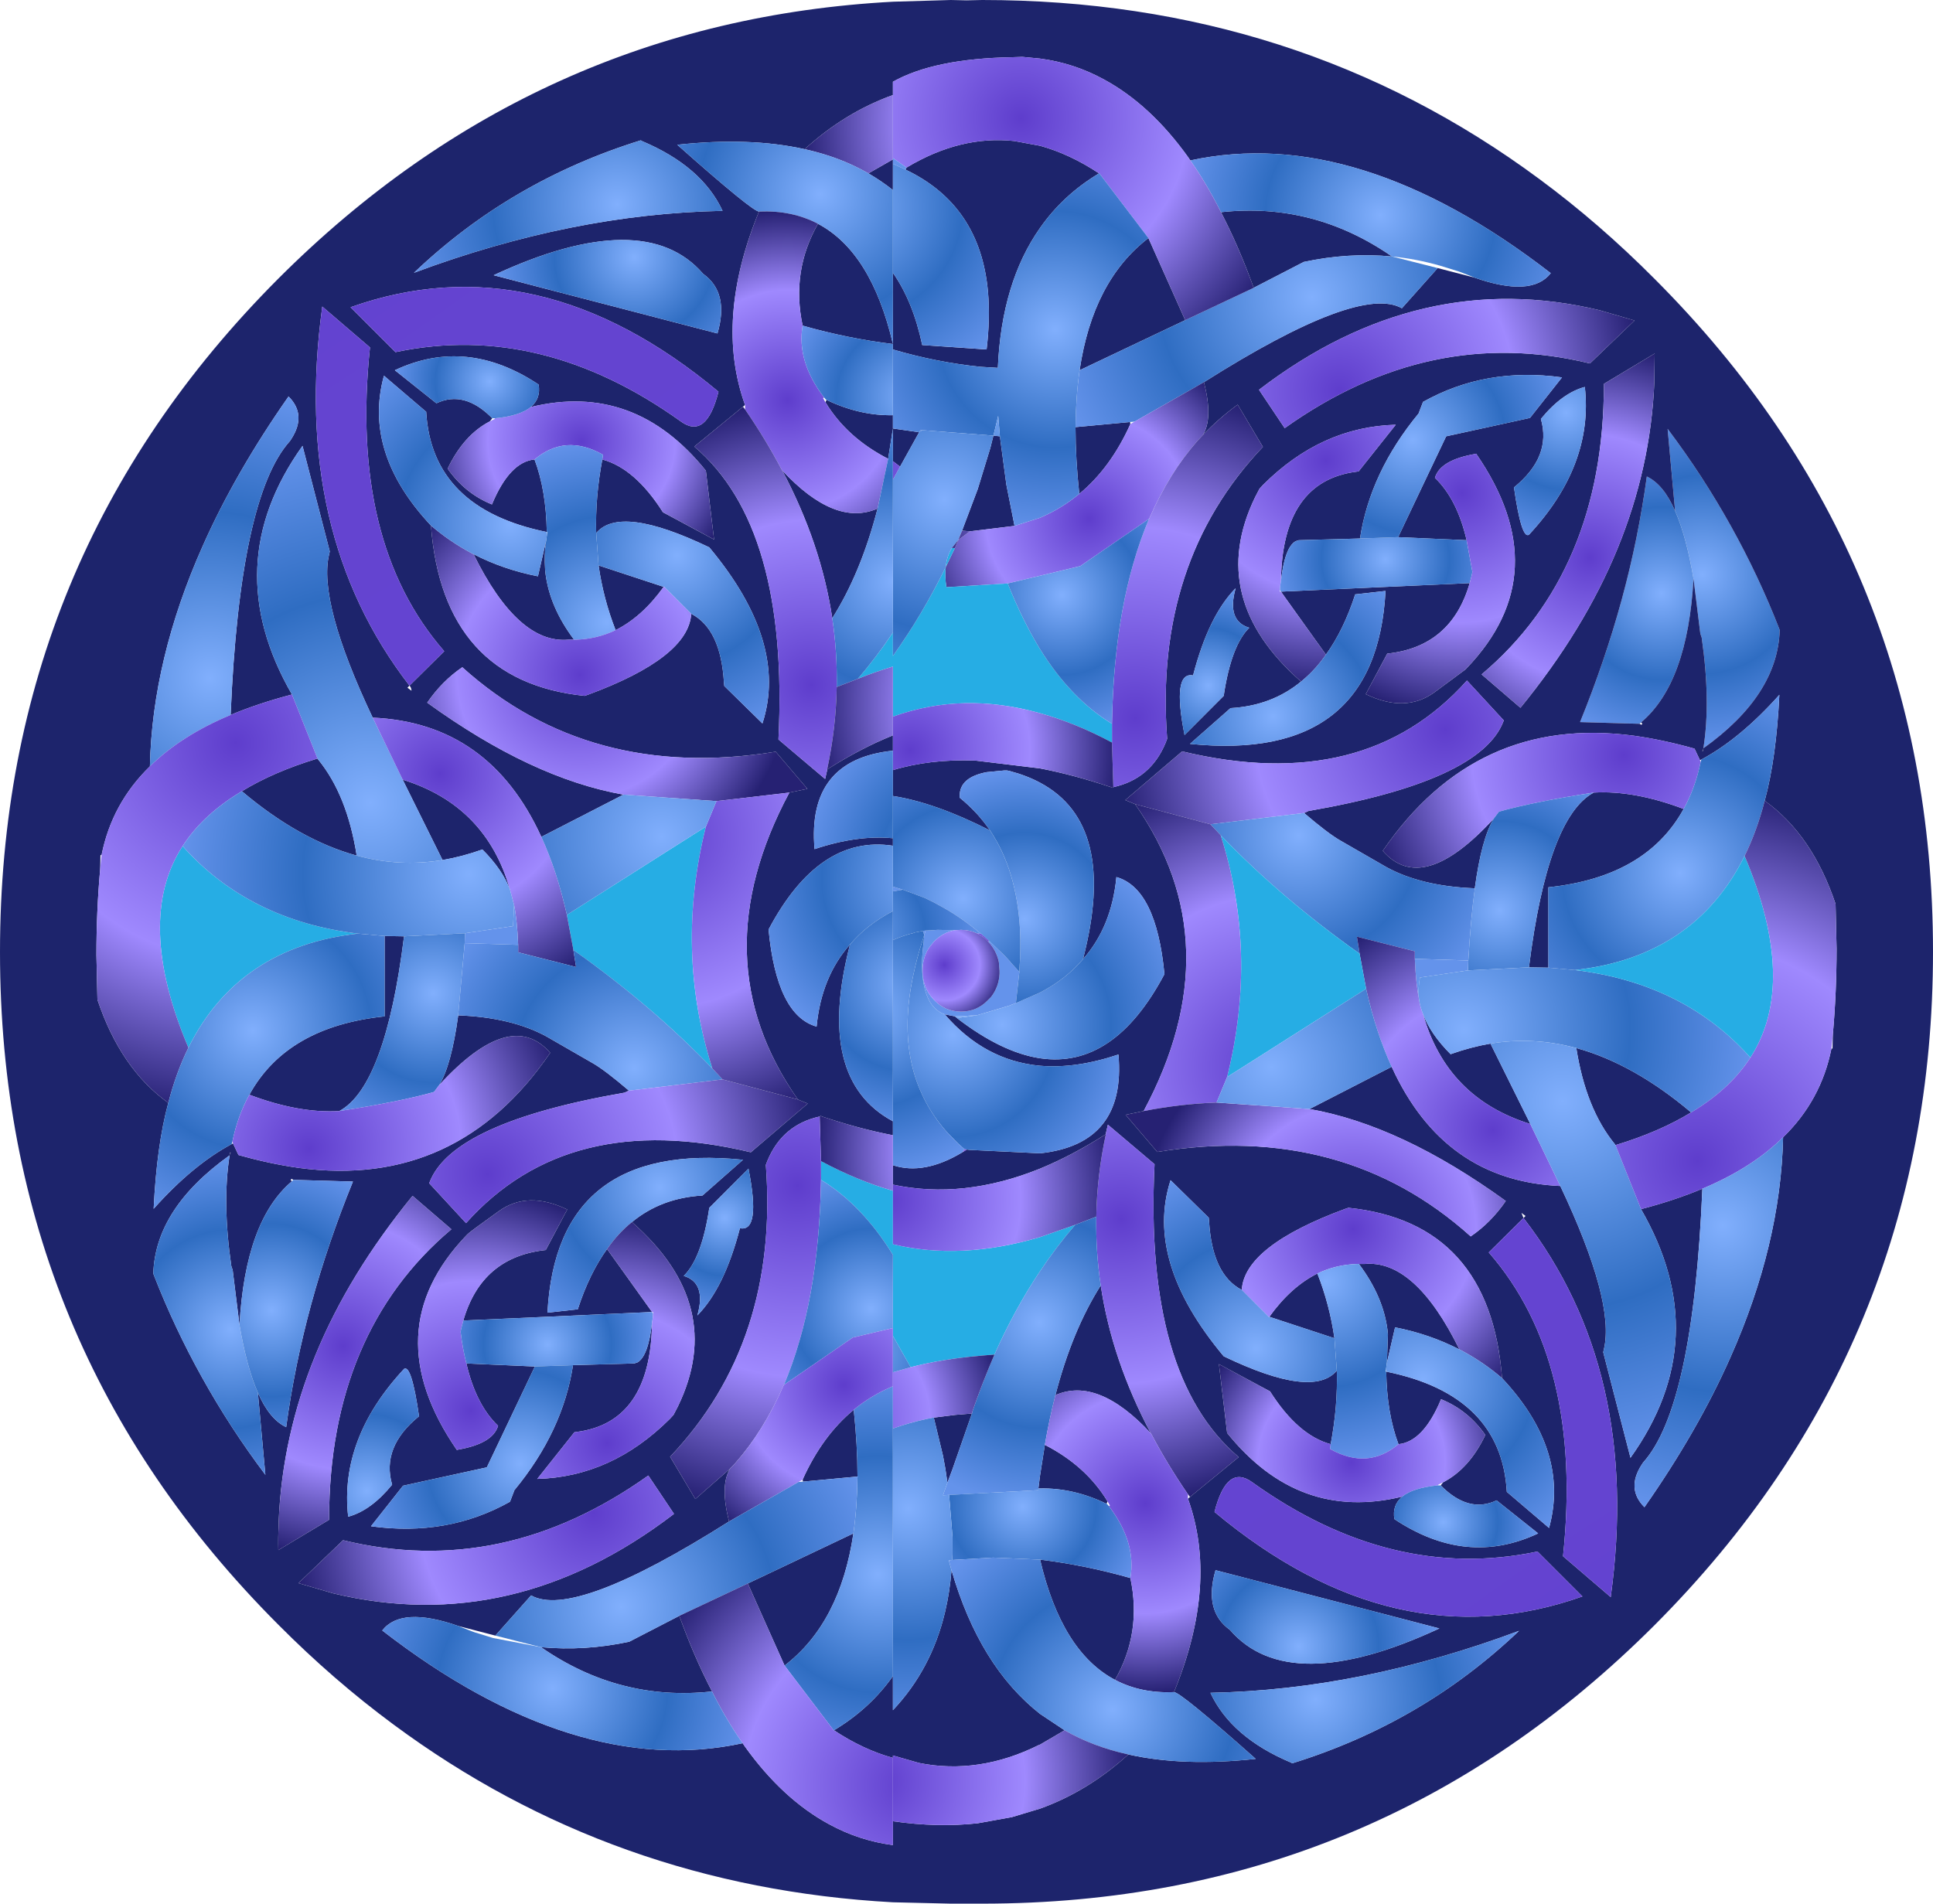 <?xml version="1.0" encoding="UTF-8" standalone="no"?>
<svg xmlns:xlink="http://www.w3.org/1999/xlink" height="279.45px" width="283.7px" xmlns="http://www.w3.org/2000/svg">
  <g transform="matrix(1.0, 0.0, 0.0, 1.0, 0.0, 0.0)">
    <path d="M248.55 84.95 Q247.5 78.75 245.85 75.0 L244.75 62.95 Q255.1 76.75 261.15 92.35 L261.2 92.5 Q260.9 102.05 250.0 109.85 251.1 102.9 249.75 93.6 L249.55 93.0 248.55 84.95" fill="url(#gradient0)" fill-rule="evenodd" stroke="none"/>
    <path d="M245.85 75.0 Q247.5 78.75 248.55 84.95 247.7 100.25 240.85 106.05 L240.65 106.25 231.9 106.0 Q239.25 88.0 241.7 69.95 244.15 71.1 245.85 75.0" fill="url(#gradient1)" fill-rule="evenodd" stroke="none"/>
    <path d="M248.55 84.95 L249.55 93.0 249.75 93.6 Q251.1 102.9 250.0 109.85 260.9 102.05 261.2 92.5 L261.15 92.35 Q255.1 76.75 244.75 62.95 L245.85 75.0 Q244.15 71.1 241.7 69.95 239.25 88.0 231.9 106.0 L240.65 106.25 240.9 106.4 241.05 106.25 240.85 106.05 Q247.7 100.25 248.55 84.95 M211.0 39.35 L216.4 40.75 Q224.8 43.7 227.6 40.1 199.3 18.25 174.7 23.55 L174.4 23.1 Q168.85 15.35 162.0 11.65 157.6 9.25 152.65 8.6 L150.05 8.35 148.55 8.4 Q137.1 8.6 131.05 12.0 L131.05 13.95 Q124.0 16.5 118.1 21.9 110.05 20.1 99.4 21.25 110.5 31.1 111.4 31.05 104.85 46.95 109.35 59.45 L109.05 59.7 101.9 65.55 Q115.8 77.4 114.25 108.55 L121.1 114.35 121.4 113.05 121.4 112.95 Q126.3 109.85 131.05 107.95 L131.05 110.2 Q118.4 111.5 119.55 124.65 125.8 122.55 131.05 123.05 L131.05 124.15 Q120.2 122.5 112.8 136.45 114.0 149.05 119.85 150.7 120.55 143.4 124.75 138.65 119.6 158.45 131.05 164.6 L131.05 166.65 Q126.1 165.7 120.65 163.9 L120.45 163.8 120.3 163.9 Q114.85 165.1 112.65 170.35 L112.4 171.0 Q114.35 196.9 98.35 213.85 L102.05 220.05 107.15 215.6 Q105.65 218.05 107.0 223.35 84.2 237.75 77.95 234.2 L72.7 240.1 67.3 238.7 Q58.9 235.75 56.1 239.35 84.4 261.2 109.0 255.9 L109.3 256.35 Q114.85 264.1 121.7 267.8 126.1 270.2 131.05 270.85 L131.05 267.35 Q137.6 268.3 143.5 267.65 L148.5 266.75 152.65 265.5 Q159.7 262.95 165.6 257.55 173.65 259.35 184.3 258.2 173.2 248.35 172.3 248.4 178.85 232.5 174.35 220.0 L174.65 219.75 181.8 213.9 Q167.9 202.05 169.45 170.9 L162.6 165.1 162.3 166.4 162.3 166.5 Q157.4 169.6 152.65 171.55 141.35 176.1 131.05 173.9 L131.05 171.05 Q135.6 172.55 141.25 169.15 L141.9 168.75 142.3 168.8 152.65 169.3 Q165.3 167.95 164.15 154.8 157.9 156.9 152.65 156.45 144.5 155.7 138.65 148.9 L140.15 149.2 140.45 149.45 Q147.0 154.5 152.65 155.35 163.5 156.95 170.9 143.0 169.7 130.4 163.85 128.75 163.15 136.05 158.95 140.8 164.1 121.0 152.65 114.9 150.7 113.85 148.25 113.2 L147.8 113.1 147.4 113.1 144.8 113.35 Q140.9 114.1 140.85 116.75 L140.85 117.1 Q143.45 119.2 145.3 121.9 137.2 117.8 131.05 116.85 L131.05 113.05 Q136.5 111.4 143.15 111.65 L152.65 112.8 Q157.6 113.75 163.05 115.55 L163.25 115.65 163.4 115.55 Q168.85 114.35 171.05 109.1 L171.3 108.45 Q169.35 82.55 185.35 65.6 L181.65 59.4 Q178.9 61.4 176.55 63.85 178.05 61.4 176.7 56.1 199.5 41.7 205.75 45.25 L211.0 39.35 M179.2 31.15 Q192.75 29.65 204.3 37.65 197.9 37.05 191.35 38.45 L184.0 42.25 Q181.8 36.15 179.2 31.15 M173.95 47.0 L158.45 54.35 Q160.4 41.2 168.55 34.95 L173.95 47.0 M157.85 62.7 L165.85 61.95 165.9 62.25 Q163.0 68.7 158.4 72.5 157.85 67.3 157.85 62.75 L157.85 62.7 M242.85 40.95 Q283.7 81.85 283.7 139.7 283.7 197.6 242.85 238.55 201.95 279.45 144.15 279.45 L141.85 279.45 139.55 279.45 131.05 279.25 Q89.95 277.0 57.75 253.15 48.95 246.65 40.85 238.5 0.0 197.6 0.0 139.75 0.0 81.85 40.85 40.9 78.7 3.05 131.1 0.25 L139.55 0.0 141.85 0.05 144.15 0.0 Q190.45 0.0 225.95 26.3 234.75 32.8 242.85 40.95 M234.8 45.55 Q208.45 39.15 184.8 57.2 L184.8 57.25 188.55 62.85 Q209.85 47.65 233.35 53.35 L239.9 47.05 234.8 45.55 M133.05 24.6 Q140.95 19.85 148.85 20.7 L152.65 21.4 Q157.0 22.6 161.3 25.45 156.05 28.6 152.65 33.45 147.0 41.45 146.45 54.0 L143.95 53.85 Q137.5 53.2 131.05 51.3 L131.05 50.5 Q124.45 49.7 117.8 47.8 116.1 39.8 120.05 32.85 127.9 37.0 131.05 50.5 L131.05 40.05 Q134.0 44.25 135.35 50.65 L144.8 51.3 Q145.35 46.7 145.0 42.8 143.85 30.1 132.9 24.9 L133.05 24.6 M188.0 85.3 Q188.2 70.65 199.05 69.25 L199.4 69.2 204.85 62.35 Q193.95 62.65 185.4 71.15 L184.85 71.75 184.2 73.0 Q177.0 87.85 190.95 100.05 186.65 103.6 180.6 103.95 L174.65 109.2 Q202.0 112.0 203.35 86.75 L198.9 87.25 Q197.2 92.5 194.6 96.1 L188.0 86.85 215.7 85.6 Q213.0 94.95 203.6 95.95 L200.45 101.9 Q206.25 104.7 210.5 101.65 L215.05 98.3 215.25 98.1 Q228.7 84.1 216.65 66.6 L216.45 66.65 Q211.35 67.55 210.6 70.15 213.85 73.25 215.25 79.3 L205.2 78.85 212.25 64.05 224.55 61.35 229.25 55.4 Q218.05 53.85 208.85 59.0 L208.2 60.7 Q201.1 69.3 199.6 79.05 L190.6 79.3 190.15 79.45 Q188.55 80.35 188.0 85.3 M148.9 77.2 L142.35 78.0 141.2 77.9 143.5 71.8 145.35 65.75 145.8 63.95 146.75 64.05 147.7 71.15 148.9 77.2 M181.35 86.35 Q177.4 90.35 175.1 99.15 172.0 98.55 173.85 107.9 L179.6 102.15 Q180.7 94.75 183.35 92.15 180.0 91.15 181.35 86.35 M235.4 56.5 Q235.35 83.85 217.45 99.0 L223.15 103.9 Q241.8 81.15 242.8 56.05 L242.8 55.5 242.85 51.9 235.4 56.35 235.4 56.5 M226.15 61.5 Q227.75 67.05 222.2 71.55 223.3 79.2 224.4 78.5 233.9 68.25 232.6 56.8 229.25 57.7 226.15 61.5 M191.4 119.35 L192.05 119.05 Q217.3 114.65 220.65 105.9 L220.7 105.75 215.3 99.9 Q200.3 116.7 173.5 110.3 L165.15 117.45 166.6 118.05 Q180.95 138.65 167.85 163.1 L165.2 163.65 169.85 169.1 Q197.2 164.7 215.85 181.5 218.8 179.5 221.0 176.3 205.7 165.2 192.2 162.8 L204.25 156.6 Q211.9 173.35 229.0 174.1 237.05 191.1 235.4 198.05 L235.3 198.5 239.3 214.0 Q251.8 196.5 240.85 177.5 245.8 176.2 249.85 174.5 248.5 206.55 241.15 214.7 L240.95 215.0 Q238.65 218.55 241.35 221.25 249.15 210.1 253.95 199.3 261.35 182.7 261.7 166.95 267.3 161.5 268.8 153.9 L268.95 153.95 269.0 151.85 Q269.55 145.7 269.55 139.25 L269.4 132.7 Q266.0 122.55 259.0 117.55 260.7 111.3 261.15 102.0 255.4 108.45 249.7 111.5 L249.5 111.6 248.7 109.9 Q244.1 108.6 239.8 108.0 216.55 104.9 202.95 124.9 208.75 131.6 219.25 120.15 217.45 123.05 216.45 130.4 208.6 130.1 203.5 127.3 L196.65 123.35 Q194.85 122.3 191.4 119.35 M233.9 116.35 Q239.85 116.0 247.1 118.75 241.6 128.75 227.25 130.25 L227.25 142.05 224.4 142.0 Q227.15 120.0 233.9 116.35 M182.25 189.35 Q177.9 187.1 177.45 179.25 L177.4 178.75 171.8 173.25 Q167.95 185.15 179.6 199.1 192.7 205.4 196.2 201.2 196.35 206.45 195.3 212.0 190.5 210.7 186.4 204.25 L178.9 200.25 180.1 210.35 Q190.55 223.4 205.8 219.7 204.3 220.95 204.65 223.0 215.2 230.05 225.75 225.1 L219.65 220.25 Q215.55 222.2 211.45 218.05 L211.8 217.6 Q215.65 215.6 218.0 210.65 215.45 207.0 211.5 205.4 208.9 211.65 205.25 212.0 203.55 207.5 203.45 201.35 220.35 204.8 221.15 219.0 L227.35 224.3 Q230.45 213.0 220.45 202.3 218.7 179.45 197.9 177.3 L197.45 177.45 Q182.65 182.9 182.25 189.35 M195.85 196.45 L186.3 193.3 Q189.45 188.9 193.35 186.95 195.15 191.55 195.85 196.45 M199.45 185.55 L200.25 185.55 Q207.65 184.85 214.2 198.1 209.85 195.85 204.75 194.85 L203.55 200.05 203.7 195.95 203.7 195.85 203.65 195.4 203.65 195.35 Q203.05 190.35 199.45 185.55 M237.1 168.1 L237.0 167.95 Q232.75 162.75 231.35 153.85 239.75 156.15 248.2 163.3 243.55 166.15 237.1 168.1 M218.75 153.2 L224.6 165.0 Q212.35 161.2 208.85 148.85 209.95 151.8 212.9 154.75 215.85 153.7 218.75 153.2 M223.6 178.8 L223.9 178.5 223.3 178.05 223.6 178.8 218.5 183.85 Q232.4 199.8 229.4 228.45 L236.4 234.45 Q240.95 201.25 223.6 178.8 M250.0 109.85 L249.85 110.25 249.9 110.3 250.0 109.85 M131.05 23.4 L131.05 24.05 131.05 27.9 Q129.35 26.55 127.45 25.45 L131.05 23.4 M105.3 48.95 Q107.05 42.95 103.2 40.2 94.55 30.15 72.45 40.4 L105.3 48.95 M94.05 20.6 Q75.0 26.5 60.75 40.05 83.85 31.4 106.05 30.95 103.0 24.4 94.2 20.7 L94.05 20.6 M121.15 59.05 L121.3 58.7 Q126.2 61.05 131.05 60.95 L131.05 62.9 134.9 63.45 132.1 68.5 131.05 67.7 131.05 62.9 130.35 67.35 Q124.3 64.25 121.15 59.05 M114.8 69.05 Q122.55 77.4 128.8 74.65 126.35 84.1 122.15 90.75 120.5 79.75 114.8 69.05 M88.4 67.45 Q93.2 68.75 97.3 75.2 L104.8 79.2 103.6 69.1 Q93.15 56.05 77.9 59.75 79.4 58.5 79.05 56.45 68.5 49.4 57.95 54.35 L64.05 59.2 Q68.15 57.25 72.25 61.4 L71.9 61.85 Q68.05 63.85 65.7 68.8 68.25 72.45 72.2 74.05 74.8 67.8 78.45 67.45 80.15 71.95 80.25 78.1 63.35 74.65 62.55 60.45 L56.35 55.15 Q53.25 66.45 63.25 77.15 65.0 100.0 85.8 102.15 L86.25 102.0 Q101.05 96.55 101.45 90.1 105.8 92.35 106.25 100.2 L106.3 100.7 111.9 106.2 Q115.75 94.3 104.1 80.35 91.0 74.05 87.5 78.25 87.35 73.0 88.4 67.45 M80.15 79.4 Q79.85 81.45 80.0 83.5 L80.0 83.6 80.05 84.05 80.05 84.1 Q80.65 89.1 84.25 93.9 L83.45 93.9 Q76.05 94.6 69.5 81.35 73.85 83.6 78.95 84.6 L80.15 79.4 M90.35 92.5 Q88.55 87.9 87.85 83.0 L97.4 86.15 Q94.25 90.55 90.35 92.5 M105.45 57.5 Q78.9 35.35 51.45 45.1 L58.05 51.7 58.25 51.65 Q79.5 47.25 99.9 61.85 103.65 64.6 105.45 57.5 M33.85 104.95 Q35.2 72.9 42.55 64.75 L42.75 64.45 Q45.05 60.9 42.35 58.2 34.55 69.35 29.75 80.15 22.35 96.75 22.0 112.5 16.4 117.95 14.9 125.55 L14.75 125.5 14.7 127.6 Q14.15 133.75 14.15 140.2 L14.3 146.75 Q17.7 156.9 24.7 161.9 23.0 168.15 22.55 177.45 28.3 171.0 34.0 167.95 L34.2 167.85 35.0 169.55 Q39.6 170.85 43.9 171.45 67.15 174.55 80.75 154.55 74.95 147.85 64.45 159.3 66.25 156.4 67.25 149.05 75.1 149.35 80.2 152.15 L87.05 156.1 Q88.85 157.15 92.3 160.1 L91.65 160.4 Q66.4 164.8 63.05 173.55 L63.0 173.7 68.4 179.55 Q83.4 162.75 110.2 169.15 L118.55 162.0 117.1 161.4 Q102.75 140.8 115.85 116.35 L118.5 115.8 113.85 110.35 Q86.5 114.75 67.85 97.95 64.9 99.95 62.7 103.15 78.0 114.25 91.5 116.65 L79.45 122.85 Q71.8 106.1 54.7 105.35 46.65 88.35 48.3 81.4 L48.4 80.95 44.4 65.45 Q31.9 82.95 42.85 101.95 37.9 103.25 33.85 104.95 M54.3 51.0 L47.3 45.0 Q42.75 78.2 60.1 100.65 L65.2 95.6 Q51.3 79.65 54.3 51.0 M60.1 100.65 L59.8 100.95 60.4 101.4 Q60.35 100.9 60.1 100.65 M46.6 111.35 L46.7 111.5 Q50.95 116.7 52.35 125.6 43.95 123.3 35.5 116.15 40.15 113.3 46.6 111.35 M64.95 126.25 L59.1 114.45 Q71.35 118.25 74.85 130.6 73.75 127.65 70.8 124.7 67.85 125.75 64.95 126.25 M56.45 137.4 L59.3 137.45 Q56.55 159.45 49.8 163.1 43.85 163.45 36.6 160.7 42.1 150.7 56.45 149.2 L56.45 137.4 M33.7 169.6 L33.85 169.2 33.8 169.15 33.7 169.6 Q22.8 177.4 22.5 186.95 L22.55 187.1 Q28.6 202.7 38.95 216.5 L37.85 204.45 Q39.55 208.35 42.0 209.5 44.45 191.45 51.8 173.45 L43.05 173.2 42.8 173.05 42.65 173.2 42.85 173.4 Q36.0 179.2 35.15 194.5 L34.15 186.45 33.95 185.85 Q32.6 176.55 33.7 169.6 M68.0 193.85 Q70.7 184.5 80.1 183.5 L83.25 177.55 Q77.45 174.75 73.2 177.8 68.85 180.9 68.65 181.15 L68.45 181.35 Q55.0 195.35 67.05 212.85 L67.25 212.8 Q72.35 211.9 73.1 209.3 69.85 206.2 68.45 200.15 L78.5 200.6 71.45 215.4 59.15 218.1 54.45 224.05 Q65.65 225.6 74.85 220.45 L75.5 218.75 Q82.6 210.15 84.1 200.4 L93.1 200.15 93.55 200.0 Q95.15 199.1 95.7 194.15 95.5 208.8 84.65 210.2 L84.3 210.25 78.85 217.1 Q89.75 216.8 98.3 208.3 L98.85 207.7 99.5 206.45 Q106.7 191.6 92.75 179.4 97.05 175.85 103.1 175.5 L109.05 170.25 Q81.7 167.45 80.35 192.7 L84.8 192.2 Q86.5 186.95 89.1 183.35 L95.7 192.6 68.0 193.85 M66.25 180.45 L60.55 175.55 Q41.9 198.3 40.9 223.4 L40.9 223.95 Q40.8 225.75 40.85 227.55 L48.3 223.1 48.3 222.95 Q48.35 195.6 66.25 180.45 M108.6 180.3 Q111.7 180.9 109.85 171.55 L104.1 177.3 Q103.0 184.7 100.35 187.3 103.7 188.3 102.35 193.1 106.3 189.1 108.6 180.3 M142.65 207.5 L139.8 215.65 139.05 217.65 138.75 215.6 138.4 213.7 137.05 208.1 140.2 207.7 142.65 207.5 M152.4 218.5 L152.65 216.55 153.35 212.1 Q159.4 215.2 162.55 220.4 L162.4 220.75 Q157.55 218.4 152.65 218.5 L152.4 218.5 M154.9 204.8 Q157.35 195.35 161.55 188.7 163.2 199.7 168.9 210.4 161.15 202.05 154.9 204.8 M125.3 206.95 Q125.85 212.15 125.85 216.7 L125.85 216.75 117.85 217.5 117.8 217.2 Q120.7 210.75 125.3 206.95 M125.25 225.1 Q123.3 238.25 115.15 244.5 L109.75 232.45 125.25 225.1 M122.4 254.0 Q127.65 250.85 131.05 246.05 L131.05 251.05 Q136.7 245.05 138.7 236.65 139.4 233.7 139.65 230.5 143.75 244.6 152.65 251.6 L156.25 254.0 152.65 256.1 152.5 256.15 Q143.65 260.55 134.9 258.8 L131.05 257.7 131.05 258.05 Q126.7 256.85 122.4 254.0 M152.65 228.95 Q159.25 229.75 165.9 231.65 167.6 239.65 163.65 246.6 155.8 242.45 152.65 228.95 M95.15 216.6 Q73.85 231.8 50.35 226.1 L43.8 232.4 48.9 233.9 Q75.25 240.3 98.9 222.25 L98.9 222.2 95.15 216.6 M79.4 241.8 Q85.8 242.4 92.35 241.0 L99.7 237.2 Q101.9 243.3 104.5 248.3 90.95 249.8 79.4 241.8 M51.1 222.65 Q54.45 221.75 57.55 217.95 55.95 212.4 61.5 207.9 60.4 200.25 59.3 200.95 49.8 211.2 51.1 222.65 M232.25 234.35 L225.65 227.75 225.45 227.8 Q204.2 232.2 183.8 217.6 180.05 214.85 178.25 221.95 204.8 244.1 232.25 234.35 M178.4 230.5 Q176.65 236.5 180.5 239.25 189.15 249.3 211.25 239.05 L178.4 230.5 M189.5 258.75 L189.65 258.85 Q208.7 252.95 222.95 239.4 199.85 248.05 177.65 248.5 180.7 255.05 189.5 258.75" fill="#1d246c" fill-rule="evenodd" stroke="none"/>
    <path d="M216.4 40.75 L216.15 40.65 216.05 40.6 214.5 40.0 214.1 39.85 211.35 39.0 Q207.85 38.0 204.3 37.65 192.75 29.65 179.2 31.15 177.1 26.95 174.7 23.55 199.3 18.25 227.6 40.1 224.8 43.7 216.4 40.75" fill="url(#gradient2)" fill-rule="evenodd" stroke="none"/>
    <path d="M204.3 37.65 L211.0 39.35 205.75 45.25 Q199.5 41.7 176.7 56.1 L166.5 61.9 165.85 61.95 157.85 62.7 Q157.9 58.2 158.45 54.35 L173.95 47.0 184.0 42.25 191.35 38.45 Q197.9 37.05 204.3 37.65" fill="url(#gradient3)" fill-rule="evenodd" stroke="none"/>
    <path d="M234.8 45.55 L239.9 47.05 233.35 53.35 Q209.85 47.65 188.55 62.85 L184.8 57.25 184.8 57.2 Q208.45 39.15 234.8 45.55" fill="url(#gradient4)" fill-rule="evenodd" stroke="none"/>
    <path d="M174.7 23.55 Q177.1 26.95 179.2 31.15 181.8 36.15 184.0 42.25 L173.95 47.0 168.55 34.95 161.35 25.45 161.3 25.45 Q157.0 22.6 152.65 21.4 L148.85 20.7 Q140.95 19.85 133.05 24.6 L131.05 23.2 131.05 13.95 131.05 12.0 Q137.1 8.6 148.55 8.4 L150.05 8.35 152.65 8.6 Q157.6 9.25 162.0 11.65 168.85 15.35 174.4 23.1 L174.7 23.55" fill="url(#gradient5)" fill-rule="evenodd" stroke="none"/>
    <path d="M190.95 100.05 Q177.0 87.85 184.2 73.0 L184.85 71.75 185.4 71.15 Q193.95 62.65 204.85 62.35 L199.4 69.2 199.05 69.25 Q188.2 70.65 188.0 85.3 L187.9 85.95 187.85 86.6 187.85 86.85 188.0 86.85 194.6 96.1 Q193.0 98.4 190.95 100.05" fill="url(#gradient6)" fill-rule="evenodd" stroke="none"/>
    <path d="M166.5 61.9 L176.7 56.1 Q178.05 61.4 176.55 63.85 L175.8 64.65 Q171.6 69.45 168.75 75.95 L168.65 76.15 158.55 83.1 147.9 85.65 138.9 86.2 Q138.65 84.6 138.8 83.25 L140.15 80.45 140.65 79.25 142.35 78.0 148.9 77.2 152.65 76.0 Q155.8 74.65 158.4 72.5 163.0 68.7 165.9 62.25 L166.5 61.9" fill="url(#gradient7)" fill-rule="evenodd" stroke="none"/>
    <path d="M168.65 76.15 L168.75 75.95 Q171.6 69.45 175.8 64.65 L176.55 63.85 Q178.9 61.4 181.65 59.4 L185.35 65.6 Q169.35 82.55 171.3 108.45 L171.05 109.1 Q168.85 114.35 163.4 115.55 L163.2 109.0 163.2 106.25 Q163.5 88.25 168.65 76.15" fill="url(#gradient8)" fill-rule="evenodd" stroke="none"/>
    <path d="M187.85 86.6 L187.9 85.95 188.0 85.3 Q188.55 80.35 190.15 79.45 L190.6 79.3 199.6 79.05 205.2 78.85 215.25 79.3 216.1 83.95 216.0 84.45 215.7 85.6 188.0 86.85 187.85 86.6" fill="url(#gradient9)" fill-rule="evenodd" stroke="none"/>
    <path d="M190.95 100.05 Q193.0 98.4 194.6 96.1 197.2 92.5 198.9 87.25 L203.35 86.75 Q202.0 112.0 174.65 109.2 L180.6 103.95 Q186.65 103.6 190.95 100.05" fill="url(#gradient10)" fill-rule="evenodd" stroke="none"/>
    <path d="M181.35 86.35 Q180.0 91.15 183.35 92.15 180.7 94.75 179.6 102.15 L173.85 107.9 Q172.0 98.55 175.1 99.15 177.4 90.35 181.35 86.35" fill="url(#gradient11)" fill-rule="evenodd" stroke="none"/>
    <path d="M226.15 61.5 Q229.25 57.7 232.6 56.8 233.9 68.25 224.4 78.5 223.3 79.2 222.2 71.55 227.75 67.05 226.15 61.5" fill="url(#gradient12)" fill-rule="evenodd" stroke="none"/>
    <path d="M235.4 56.5 L235.4 56.35 242.85 51.9 242.8 55.5 242.8 56.05 Q241.8 81.15 223.15 103.9 L217.45 99.0 Q235.35 83.85 235.4 56.5" fill="url(#gradient13)" fill-rule="evenodd" stroke="none"/>
    <path d="M199.6 79.05 Q201.1 69.3 208.2 60.7 L208.85 59.0 Q218.05 53.85 229.25 55.4 L224.55 61.35 212.25 64.05 205.2 78.85 199.6 79.05" fill="url(#gradient14)" fill-rule="evenodd" stroke="none"/>
    <path d="M215.25 79.3 Q213.85 73.25 210.6 70.15 211.35 67.55 216.45 66.65 L216.65 66.6 Q228.7 84.1 215.25 98.1 L215.05 98.3 210.5 101.65 Q206.25 104.7 200.45 101.9 L203.6 95.95 Q213.0 94.95 215.7 85.6 L216.0 84.45 216.1 83.95 215.25 79.3" fill="url(#gradient15)" fill-rule="evenodd" stroke="none"/>
    <path d="M166.6 118.05 L165.15 117.45 173.5 110.3 Q200.3 116.7 215.3 99.9 L220.7 105.75 220.65 105.9 Q217.3 114.65 192.05 119.05 L191.4 119.35 191.35 119.35 177.65 121.0 166.6 118.05" fill="url(#gradient16)" fill-rule="evenodd" stroke="none"/>
    <path d="M219.25 120.15 Q208.75 131.6 202.95 124.9 216.55 104.9 239.8 108.0 244.1 108.6 248.7 109.9 L249.5 111.6 249.6 111.85 Q248.8 115.7 247.1 118.75 239.85 116.0 233.9 116.35 225.1 117.7 220.0 119.15 L219.25 120.15" fill="url(#gradient17)" fill-rule="evenodd" stroke="none"/>
    <path d="M216.45 130.4 Q217.45 123.05 219.25 120.15 L220.0 119.15 Q225.1 117.7 233.9 116.35 227.15 120.0 224.4 142.0 L215.45 142.45 215.5 141.0 Q215.85 134.9 216.45 130.45 L216.45 130.4" fill="url(#gradient18)" fill-rule="evenodd" stroke="none"/>
    <path d="M177.65 121.0 L191.35 119.35 191.4 119.35 Q194.85 122.3 196.65 123.35 L203.5 127.3 Q208.6 130.1 216.45 130.4 L216.45 130.45 Q215.85 134.9 215.5 141.0 L207.65 140.75 207.65 139.65 199.15 137.5 199.55 140.0 Q188.1 131.9 179.15 122.6 L177.65 121.0" fill="url(#gradient19)" fill-rule="evenodd" stroke="none"/>
    <path d="M158.45 54.35 Q157.9 58.2 157.85 62.7 L157.85 62.75 Q157.85 67.3 158.4 72.5 155.8 74.65 152.65 76.0 L148.9 77.2 147.7 71.15 146.75 64.05 146.5 61.05 145.8 63.95 135.35 63.15 135.1 63.15 134.9 63.45 131.05 62.9 131.05 60.95 131.05 51.3 Q137.5 53.2 143.95 53.85 L146.45 54.0 Q147.0 41.45 152.65 33.45 156.05 28.6 161.3 25.45 L161.35 25.45 168.55 34.95 Q160.4 41.2 158.45 54.35 M131.05 23.2 L133.05 24.6 132.9 24.9 131.05 24.05 131.05 23.4 131.05 23.2 M140.15 149.2 L138.65 148.9 Q135.65 147.85 135.35 142.55 L135.4 142.5 135.35 142.5 Q135.25 140.7 135.55 138.4 L135.65 137.25 135.85 136.6 137.0 136.55 137.55 136.5 140.15 136.55 Q138.45 136.85 137.1 138.2 L137.05 138.25 136.3 139.2 Q135.4 140.65 135.4 142.5 135.4 145.0 137.05 146.75 138.7 148.5 141.05 148.5 143.4 148.5 145.05 146.75 L145.45 146.35 Q146.6 144.85 146.7 142.95 L146.7 142.5 146.6 141.25 Q146.25 139.55 145.05 138.25 L145.15 138.1 147.4 140.25 148.2 141.1 148.35 141.3 149.5 142.55 149.6 142.65 149.6 142.7 149.1 147.25 148.05 147.65 143.35 149.05 140.15 149.2 M208.25 146.6 Q207.8 144.4 207.65 140.75 L215.5 141.0 215.45 142.45 208.4 143.5 Q208.1 145.05 208.25 146.6 M131.05 130.85 L131.05 130.15 132.5 130.6 131.05 130.85" fill="url(#gradient20)" fill-rule="evenodd" stroke="none"/>
    <path d="M229.0 174.1 Q211.9 173.35 204.25 156.6 201.95 151.6 200.5 145.15 L199.6 140.3 199.55 140.0 199.15 137.5 207.65 139.65 207.65 140.75 Q207.8 144.4 208.25 146.6 208.4 147.75 208.85 148.85 212.35 161.2 224.6 165.0 L229.0 174.1" fill="url(#gradient21)" fill-rule="evenodd" stroke="none"/>
    <path d="M215.45 142.45 L224.4 142.0 227.25 142.05 231.15 142.4 Q247.2 144.35 256.9 155.25 253.9 159.9 248.2 163.3 239.75 156.15 231.35 153.85 225.05 152.15 218.75 153.2 215.85 153.7 212.9 154.75 209.95 151.8 208.85 148.85 208.4 147.75 208.25 146.6 208.1 145.05 208.4 143.5 L215.45 142.45" fill="url(#gradient22)" fill-rule="evenodd" stroke="none"/>
    <path d="M249.7 111.5 Q255.4 108.45 261.15 102.0 260.7 111.3 259.0 117.55 257.85 122.0 256.05 125.65 248.7 140.45 231.15 142.4 L227.25 142.05 227.25 130.25 Q241.6 128.75 247.1 118.75 248.8 115.7 249.6 111.85 L249.7 111.5" fill="url(#gradient23)" fill-rule="evenodd" stroke="none"/>
    <path d="M140.15 80.45 L138.8 83.25 Q138.65 84.6 138.9 86.2 L147.9 85.65 Q150.05 91.05 152.65 95.3 157.2 102.6 163.2 106.25 L163.2 109.0 Q157.8 106.1 152.65 104.7 141.3 101.5 131.05 105.2 L131.05 97.85 Q128.5 98.6 125.9 99.65 128.65 96.45 131.05 92.85 L131.05 96.3 Q135.45 90.1 138.8 83.25 138.95 81.65 139.7 80.45 L140.15 80.45 M199.55 140.0 L199.6 140.3 200.5 145.15 180.1 158.1 Q184.65 139.85 179.15 122.6 188.1 131.9 199.55 140.0 M256.05 125.65 Q263.95 144.35 256.9 155.25 247.2 144.35 231.15 142.4 248.7 140.45 256.05 125.65 M84.15 139.45 L84.1 139.15 83.2 134.3 103.6 121.35 Q99.05 139.6 104.55 156.85 95.6 147.55 84.15 139.45 M27.65 153.8 Q19.75 135.1 26.8 124.2 36.5 135.1 52.55 137.05 35.0 139.0 27.65 153.8 M120.5 173.2 L120.5 170.45 Q125.9 173.35 131.05 174.8 L131.05 182.65 Q141.0 185.05 152.65 181.6 L157.8 179.8 Q155.05 183.0 152.65 186.6 148.9 192.2 145.95 198.85 L144.05 199.0 143.6 199.05 Q138.3 199.5 133.65 200.7 L131.05 196.1 131.05 194.95 131.05 184.2 Q126.5 176.85 120.5 173.2" fill="#26ade4" fill-rule="evenodd" stroke="none"/>
    <path d="M163.4 115.55 L163.25 115.65 163.05 115.55 Q157.6 113.75 152.65 112.8 L143.15 111.65 Q136.5 111.4 131.05 113.05 L131.05 110.2 131.05 107.95 131.05 105.2 Q141.3 101.5 152.65 104.7 157.8 106.1 163.2 109.0 L163.4 115.55" fill="url(#gradient24)" fill-rule="evenodd" stroke="none"/>
    <path d="M166.6 118.05 L177.65 121.0 179.15 122.6 Q184.65 139.85 180.1 158.1 L178.55 161.85 Q173.25 162.05 167.85 163.1 180.95 138.65 166.6 118.05" fill="url(#gradient25)" fill-rule="evenodd" stroke="none"/>
    <path d="M158.95 140.8 Q163.15 136.05 163.85 128.75 169.7 130.4 170.9 143.0 163.5 156.95 152.65 155.35 147.0 154.5 140.45 149.45 L143.35 149.05 148.05 147.65 149.1 147.25 152.65 145.7 Q156.45 143.75 158.95 140.8" fill="url(#gradient26)" fill-rule="evenodd" stroke="none"/>
    <path d="M192.2 162.8 Q205.7 165.2 221.0 176.3 218.8 179.5 215.85 181.5 197.2 164.7 169.85 169.1 L165.2 163.65 167.85 163.1 Q173.25 162.05 178.55 161.85 L192.2 162.8 M186.15 193.25 L182.25 189.35 Q182.65 182.9 197.45 177.45 L197.9 177.3 Q218.7 179.45 220.45 202.3 217.7 199.95 214.5 198.25 L214.2 198.1 Q207.65 184.85 200.25 185.55 L199.45 185.55 199.4 185.55 199.15 185.55 Q196.05 185.65 193.35 186.95 189.45 188.9 186.3 193.3 L186.15 193.25" fill="url(#gradient27)" fill-rule="evenodd" stroke="none"/>
    <path d="M162.3 166.5 L162.3 166.4 162.6 165.1 169.45 170.9 Q167.9 202.05 181.8 213.9 L174.65 219.75 174.35 219.35 Q171.35 215.0 169.0 210.55 L168.9 210.4 Q163.2 199.7 161.55 188.7 160.8 183.7 160.9 178.6 161.0 172.6 162.3 166.5" fill="url(#gradient28)" fill-rule="evenodd" stroke="none"/>
    <path d="M204.25 156.6 L192.2 162.8 178.55 161.85 180.1 158.1 200.5 145.15 Q201.95 151.6 204.25 156.6" fill="url(#gradient29)" fill-rule="evenodd" stroke="none"/>
    <path d="M196.2 201.2 Q192.7 205.4 179.6 199.1 167.95 185.15 171.8 173.25 L177.4 178.75 177.45 179.25 Q177.9 187.1 182.25 189.35 L186.15 193.25 186.25 193.35 186.3 193.3 195.85 196.45 196.2 201.2" fill="url(#gradient30)" fill-rule="evenodd" stroke="none"/>
    <path d="M196.2 201.2 L195.85 196.45 Q195.15 191.55 193.35 186.95 196.05 185.65 199.15 185.55 L199.4 185.55 199.45 185.55 Q203.05 190.35 203.65 195.35 L203.65 195.4 203.7 195.85 203.7 195.95 203.55 200.05 203.4 201.1 203.35 201.3 203.45 201.35 Q203.55 207.5 205.25 212.0 200.75 215.8 195.3 212.75 L195.2 212.7 195.3 212.0 Q196.35 206.45 196.2 201.2" fill="url(#gradient31)" fill-rule="evenodd" stroke="none"/>
    <path d="M240.85 177.5 Q251.8 196.5 239.3 214.0 L235.3 198.5 235.4 198.05 Q237.05 191.1 229.0 174.1 L224.6 165.0 218.75 153.2 Q225.05 152.15 231.35 153.85 232.75 162.75 237.0 167.95 L237.1 168.1 240.85 177.5" fill="url(#gradient32)" fill-rule="evenodd" stroke="none"/>
    <path d="M259.0 117.55 Q266.0 122.55 269.4 132.7 L269.55 139.25 Q269.55 145.7 269.0 151.85 L268.8 153.9 Q267.3 161.5 261.7 166.95 257.15 171.45 249.85 174.5 245.8 176.2 240.85 177.5 L237.1 168.1 Q243.55 166.15 248.2 163.3 253.9 159.9 256.9 155.25 263.95 144.35 256.05 125.65 257.85 122.0 259.0 117.55" fill="url(#gradient33)" fill-rule="evenodd" stroke="none"/>
    <path d="M223.6 178.8 Q240.95 201.25 236.4 234.45 L229.4 228.45 Q232.4 199.8 218.5 183.85 L223.6 178.8 M232.25 234.35 Q204.8 244.1 178.25 221.95 180.05 214.85 183.8 217.6 204.2 232.2 225.45 227.8 L225.65 227.75 232.25 234.35" fill="url(#gradient34)" fill-rule="evenodd" stroke="none"/>
    <path d="M261.7 166.95 Q261.35 182.7 253.95 199.3 249.15 210.1 241.35 221.25 238.65 218.55 240.95 215.0 L241.15 214.7 Q248.5 206.55 249.85 174.5 257.15 171.45 261.7 166.95" fill="url(#gradient35)" fill-rule="evenodd" stroke="none"/>
    <path d="M147.9 85.65 L158.55 83.1 168.65 76.15 Q163.5 88.25 163.2 106.25 157.2 102.6 152.65 95.3 150.05 91.05 147.9 85.65" fill="url(#gradient36)" fill-rule="evenodd" stroke="none"/>
    <path d="M131.05 13.95 L131.05 23.2 131.05 23.4 127.45 25.45 Q123.3 23.05 118.1 21.9 124.0 16.5 131.05 13.95" fill="url(#gradient37)" fill-rule="evenodd" stroke="none"/>
    <path d="M111.4 31.05 Q110.5 31.1 99.4 21.25 110.05 20.1 118.1 21.9 123.3 23.05 127.45 25.45 129.35 26.55 131.05 27.9 L131.05 40.05 131.05 50.5 Q127.9 37.0 120.05 32.85 116.25 30.85 111.4 31.05" fill="url(#gradient38)" fill-rule="evenodd" stroke="none"/>
    <path d="M131.05 27.9 L131.05 24.05 132.9 24.9 Q143.85 30.1 145.0 42.8 145.35 46.7 144.8 51.3 L135.35 50.65 Q134.0 44.25 131.05 40.05 L131.05 27.9" fill="url(#gradient39)" fill-rule="evenodd" stroke="none"/>
    <path d="M94.05 20.6 L94.2 20.7 Q103.0 24.4 106.05 30.95 83.85 31.4 60.75 40.05 75.0 26.5 94.05 20.6" fill="url(#gradient40)" fill-rule="evenodd" stroke="none"/>
    <path d="M109.35 59.45 Q104.85 46.95 111.4 31.05 116.25 30.85 120.05 32.85 116.1 39.8 117.8 47.8 116.9 53.05 120.95 58.35 L120.8 58.45 121.15 59.05 Q124.3 64.25 130.35 67.35 L128.8 74.65 Q122.55 77.4 114.8 69.05 L114.7 68.9 Q112.35 64.45 109.35 60.1 L109.35 59.45" fill="url(#gradient41)" fill-rule="evenodd" stroke="none"/>
    <path d="M105.3 48.95 L72.45 40.4 Q94.55 30.15 103.2 40.2 107.05 42.95 105.3 48.95" fill="url(#gradient42)" fill-rule="evenodd" stroke="none"/>
    <path d="M121.3 58.7 L121.2 58.65 120.95 58.35 Q116.9 53.05 117.8 47.8 124.45 49.7 131.05 50.5 L131.05 51.3 131.05 60.95 Q126.2 61.05 121.3 58.7" fill="url(#gradient43)" fill-rule="evenodd" stroke="none"/>
    <path d="M121.4 112.95 L121.4 113.05 121.1 114.35 114.25 108.55 Q115.8 77.4 101.9 65.55 L109.05 59.7 109.35 60.1 Q112.35 64.45 114.7 68.9 L114.8 69.05 Q120.5 79.75 122.15 90.75 122.9 95.75 122.8 100.85 122.7 106.85 121.4 112.95" fill="url(#gradient44)" fill-rule="evenodd" stroke="none"/>
    <path d="M88.4 67.45 L88.5 66.75 88.4 66.7 Q82.95 63.65 78.45 67.45 74.8 67.8 72.2 74.05 68.25 72.45 65.7 68.8 68.05 63.85 71.9 61.85 L72.6 61.5 72.65 61.4 Q76.3 61.05 77.9 59.75 93.15 56.05 103.6 69.1 L104.8 79.2 97.3 75.2 Q93.2 68.75 88.4 67.45" fill="url(#gradient45)" fill-rule="evenodd" stroke="none"/>
    <path d="M78.45 67.45 Q82.95 63.65 88.4 66.7 L88.5 66.75 88.4 67.45 Q87.35 73.0 87.5 78.25 L87.85 83.0 Q88.55 87.9 90.35 92.5 87.65 93.8 84.55 93.9 L84.3 93.9 84.25 93.9 Q80.65 89.1 80.05 84.1 L80.05 84.05 80.0 83.6 80.0 83.5 Q79.85 81.45 80.15 79.4 L80.3 78.35 80.35 78.15 80.25 78.1 Q80.15 71.95 78.45 67.45" fill="url(#gradient46)" fill-rule="evenodd" stroke="none"/>
    <path d="M84.25 93.9 L84.3 93.9 84.55 93.9 Q87.65 93.8 90.35 92.5 94.25 90.55 97.4 86.15 L97.55 86.2 101.45 90.1 Q101.05 96.55 86.25 102.0 L85.8 102.15 Q65.0 100.0 63.25 77.15 66.0 79.5 69.2 81.2 L69.5 81.35 Q76.05 94.6 83.45 93.9 L84.25 93.9 M91.5 116.65 Q78.0 114.25 62.7 103.15 64.9 99.95 67.85 97.95 86.5 114.75 113.85 110.35 L118.5 115.8 115.85 116.35 105.15 117.6 91.5 116.65" fill="url(#gradient47)" fill-rule="evenodd" stroke="none"/>
    <path d="M87.85 83.0 L87.5 78.25 Q91.0 74.05 104.1 80.35 115.75 94.3 111.9 106.2 L106.3 100.7 106.25 100.2 Q105.8 92.35 101.45 90.1 L97.55 86.2 97.45 86.1 97.4 86.15 87.85 83.0" fill="url(#gradient48)" fill-rule="evenodd" stroke="none"/>
    <path d="M105.45 57.5 Q103.65 64.6 99.9 61.85 79.5 47.25 58.25 51.65 L58.05 51.7 51.45 45.1 Q78.9 35.35 105.45 57.5 M54.3 51.0 Q51.3 79.65 65.2 95.6 L60.1 100.65 Q42.75 78.2 47.3 45.0 L54.3 51.0" fill="url(#gradient49)" fill-rule="evenodd" stroke="none"/>
    <path d="M135.35 63.15 L145.8 63.95 145.35 65.75 143.5 71.8 141.2 77.9 140.65 79.25 139.7 80.45 Q138.95 81.65 138.8 83.25 135.45 90.1 131.05 96.3 L131.05 92.85 131.05 70.4 132.1 68.5 134.9 63.45 135.35 63.15" fill="url(#gradient50)" fill-rule="evenodd" stroke="none"/>
    <path d="M145.8 63.95 L146.5 61.05 146.75 64.05 145.8 63.95" fill="url(#gradient51)" fill-rule="evenodd" stroke="none"/>
    <path d="M134.9 63.45 L135.1 63.15 135.35 63.15 134.9 63.45 M128.8 74.65 L130.35 67.35 131.05 62.9 131.05 67.7 131.05 70.4 131.05 92.85 Q128.65 96.45 125.9 99.65 L122.8 100.85 Q122.9 95.75 122.15 90.75 126.35 84.1 128.8 74.65" fill="url(#gradient52)" fill-rule="evenodd" stroke="none"/>
    <path d="M131.05 70.4 L131.05 67.7 132.1 68.5 131.05 70.4" fill="url(#gradient53)" fill-rule="evenodd" stroke="none"/>
    <path d="M142.35 78.0 L140.65 79.25 140.15 80.45 139.7 80.45 140.65 79.25 141.2 77.9 142.35 78.0" fill="url(#gradient54)" fill-rule="evenodd" stroke="none"/>
    <path d="M77.9 59.75 Q76.3 61.05 72.65 61.4 L72.25 61.4 Q68.15 57.25 64.05 59.2 L57.95 54.35 Q68.5 49.4 79.05 56.45 79.4 58.5 77.9 59.75" fill="url(#gradient55)" fill-rule="evenodd" stroke="none"/>
    <path d="M22.0 112.5 Q22.35 96.75 29.75 80.15 34.55 69.35 42.35 58.2 45.05 60.9 42.75 64.45 L42.55 64.75 Q35.2 72.9 33.85 104.95 26.55 108.0 22.0 112.5" fill="url(#gradient56)" fill-rule="evenodd" stroke="none"/>
    <path d="M42.85 101.95 Q31.9 82.95 44.4 65.45 L48.4 80.95 48.3 81.4 Q46.65 88.35 54.7 105.35 L59.1 114.45 64.95 126.25 Q58.65 127.3 52.35 125.6 50.95 116.7 46.7 111.5 L46.6 111.35 42.85 101.95" fill="url(#gradient57)" fill-rule="evenodd" stroke="none"/>
    <path d="M80.3 78.35 L80.15 79.4 78.95 84.6 Q73.85 83.6 69.5 81.35 L69.2 81.2 Q66.0 79.5 63.25 77.15 53.25 66.45 56.35 55.15 L62.55 60.45 Q63.35 74.65 80.25 78.1 L80.3 78.35" fill="url(#gradient58)" fill-rule="evenodd" stroke="none"/>
    <path d="M54.7 105.35 Q71.8 106.1 79.45 122.85 81.75 127.85 83.2 134.3 L84.1 139.15 84.15 139.45 84.55 141.95 76.05 139.8 76.05 138.7 Q75.9 135.05 75.45 132.85 L74.85 130.6 Q71.35 118.25 59.1 114.45 L54.7 105.35" fill="url(#gradient59)" fill-rule="evenodd" stroke="none"/>
    <path d="M33.85 104.95 Q37.9 103.25 42.85 101.95 L46.6 111.35 Q40.15 113.3 35.5 116.15 29.8 119.55 26.8 124.2 19.75 135.1 27.65 153.8 25.85 157.45 24.7 161.9 17.7 156.9 14.3 146.75 L14.15 140.2 Q14.15 133.75 14.7 127.6 L14.9 125.55 Q16.4 117.95 22.0 112.5 26.55 108.0 33.85 104.95" fill="url(#gradient60)" fill-rule="evenodd" stroke="none"/>
    <path d="M52.35 125.6 Q58.65 127.3 64.95 126.25 67.85 125.75 70.8 124.7 73.75 127.65 74.85 130.6 L75.45 132.85 75.3 135.95 68.25 137.0 59.3 137.45 56.45 137.4 52.55 137.05 Q36.5 135.1 26.8 124.2 29.8 119.55 35.5 116.15 43.95 123.3 52.35 125.6" fill="url(#gradient61)" fill-rule="evenodd" stroke="none"/>
    <path d="M34.0 167.95 Q28.3 171.0 22.55 177.45 23.0 168.15 24.7 161.9 25.85 157.45 27.65 153.8 35.0 139.0 52.55 137.05 L56.45 137.4 56.45 149.2 Q42.1 150.7 36.6 160.7 34.9 163.75 34.1 167.6 L34.0 167.95" fill="url(#gradient62)" fill-rule="evenodd" stroke="none"/>
    <path d="M75.45 132.85 Q75.9 135.05 76.05 138.7 L68.2 138.45 68.25 137.0 75.3 135.95 75.45 132.85 M135.85 136.6 L135.65 137.25 135.45 136.65 135.85 136.6 M131.05 203.5 L131.05 209.7 131.05 246.05 Q127.65 250.85 122.4 254.0 L122.35 254.0 115.15 244.5 Q123.3 238.25 125.25 225.1 125.8 221.25 125.85 216.75 L125.85 216.7 Q125.85 212.15 125.3 206.95 127.9 204.8 131.05 203.5" fill="url(#gradient63)" fill-rule="evenodd" stroke="none"/>
    <path d="M67.25 149.05 Q66.25 156.4 64.45 159.3 L63.7 160.3 Q58.6 161.75 49.8 163.1 56.55 159.45 59.3 137.45 L68.25 137.0 68.2 138.45 67.25 149.0 67.25 149.05" fill="url(#gradient64)" fill-rule="evenodd" stroke="none"/>
    <path d="M92.3 160.1 Q88.85 157.15 87.05 156.1 L80.2 152.15 Q75.1 149.35 67.25 149.05 L67.25 149.0 68.2 138.45 76.05 138.7 76.05 139.8 84.55 141.95 84.15 139.45 Q95.6 147.55 104.55 156.85 L106.05 158.45 92.35 160.1 92.3 160.1" fill="url(#gradient65)" fill-rule="evenodd" stroke="none"/>
    <path d="M64.45 159.3 Q74.95 147.85 80.75 154.55 67.15 174.55 43.9 171.45 39.6 170.85 35.0 169.55 L34.2 167.85 34.1 167.6 Q34.9 163.75 36.6 160.7 43.85 163.45 49.8 163.1 58.6 161.75 63.7 160.3 L64.45 159.3" fill="url(#gradient66)" fill-rule="evenodd" stroke="none"/>
    <path d="M33.7 169.6 Q32.6 176.55 33.95 185.85 L34.15 186.45 35.15 194.5 Q36.2 200.7 37.85 204.45 L38.95 216.5 Q28.6 202.7 22.55 187.1 L22.5 186.95 Q22.8 177.4 33.7 169.6" fill="url(#gradient67)" fill-rule="evenodd" stroke="none"/>
    <path d="M117.1 161.4 L118.55 162.0 110.2 169.15 Q83.4 162.75 68.4 179.55 L63.0 173.7 63.05 173.55 Q66.4 164.8 91.65 160.4 L92.3 160.1 92.35 160.1 106.05 158.45 117.1 161.4" fill="url(#gradient68)" fill-rule="evenodd" stroke="none"/>
    <path d="M68.0 193.85 L67.7 195.0 67.6 195.5 Q67.9 198.0 68.45 200.15 69.85 206.2 73.1 209.3 72.35 211.9 67.25 212.8 L67.05 212.85 Q55.0 195.35 68.45 181.35 L68.65 181.15 Q68.85 180.9 73.2 177.8 77.45 174.75 83.25 177.55 L80.1 183.5 Q70.7 184.5 68.0 193.85" fill="url(#gradient69)" fill-rule="evenodd" stroke="none"/>
    <path d="M68.45 200.15 Q67.9 198.0 67.6 195.5 L67.7 195.0 68.0 193.85 95.7 192.6 95.85 192.85 95.8 193.5 95.7 194.15 Q95.15 199.1 93.55 200.0 L93.1 200.15 84.1 200.4 78.5 200.6 68.45 200.15" fill="url(#gradient70)" fill-rule="evenodd" stroke="none"/>
    <path d="M35.15 194.5 Q36.0 179.2 42.85 173.4 L43.05 173.2 51.8 173.45 Q44.45 191.45 42.0 209.5 39.55 208.35 37.85 204.45 36.2 200.7 35.15 194.5" fill="url(#gradient71)" fill-rule="evenodd" stroke="none"/>
    <path d="M66.25 180.45 Q48.35 195.6 48.3 222.95 L48.3 223.1 40.85 227.55 Q40.8 225.75 40.9 223.95 L40.9 223.4 Q41.9 198.3 60.55 175.55 L66.25 180.45" fill="url(#gradient72)" fill-rule="evenodd" stroke="none"/>
    <path d="M145.3 121.9 Q143.45 119.2 140.85 117.1 L140.85 116.75 Q140.9 114.1 144.8 113.35 L147.4 113.1 147.8 113.1 148.25 113.2 Q150.7 113.85 152.65 114.9 164.1 121.0 158.95 140.8 156.45 143.75 152.65 145.7 L149.1 147.25 149.6 142.7 149.6 142.65 149.6 142.55 Q149.85 139.3 149.7 136.4 149.2 127.7 145.3 121.9" fill="url(#gradient73)" fill-rule="evenodd" stroke="none"/>
    <path d="M131.05 107.95 Q126.3 109.85 121.4 112.95 122.7 106.85 122.8 100.85 L125.9 99.65 Q128.5 98.6 131.05 97.85 L131.05 105.2 131.05 107.95" fill="url(#gradient74)" fill-rule="evenodd" stroke="none"/>
    <path d="M131.05 113.05 L131.05 116.85 131.05 123.05 Q125.8 122.55 119.55 124.65 118.4 111.5 131.05 110.2 L131.05 113.05" fill="url(#gradient75)" fill-rule="evenodd" stroke="none"/>
    <path d="M131.05 116.85 Q137.2 117.8 145.3 121.9 149.2 127.7 149.7 136.4 149.85 139.3 149.6 142.55 L149.6 142.65 149.5 142.55 148.35 141.3 148.2 141.1 147.4 140.25 145.15 138.1 144.0 137.1 Q141.2 134.75 138.3 133.15 137.0 132.4 135.7 131.8 L132.5 130.6 131.05 130.15 131.05 124.15 131.05 123.05 131.05 116.85" fill="url(#gradient76)" fill-rule="evenodd" stroke="none"/>
    <path d="M132.5 130.6 L135.7 131.8 Q137.0 132.4 138.3 133.15 141.2 134.75 144.0 137.1 L143.35 137.0 Q142.3 136.5 141.05 136.5 L140.15 136.55 137.55 136.5 137.0 136.55 135.85 136.6 135.45 136.65 134.2 136.9 134.1 136.95 Q132.5 137.35 131.05 138.0 L131.05 133.75 131.05 130.85 132.5 130.6" fill="url(#gradient77)" fill-rule="evenodd" stroke="none"/>
    <path d="M124.75 138.65 Q120.55 143.4 119.85 150.7 114.0 149.05 112.8 136.45 120.2 122.5 131.05 124.15 L131.05 130.15 131.05 130.85 131.05 133.75 Q127.25 135.7 124.75 138.65" fill="url(#gradient78)" fill-rule="evenodd" stroke="none"/>
    <path d="M145.05 138.25 Q146.25 139.55 146.6 141.25 L146.7 142.5 146.7 142.95 Q146.6 144.85 145.45 146.35 L145.05 146.75 Q143.4 148.5 141.05 148.5 138.7 148.5 137.05 146.75 135.4 145.0 135.4 142.5 135.4 140.65 136.3 139.2 L137.05 138.25 137.1 138.2 Q138.45 136.85 140.15 136.55 L141.05 136.5 Q142.3 136.5 143.35 137.0 144.3 137.45 145.05 138.25" fill="url(#gradient79)" fill-rule="evenodd" stroke="none"/>
    <path d="M138.65 148.9 Q144.5 155.7 152.65 156.45 157.9 156.9 164.15 154.8 165.3 167.95 152.65 169.3 L142.3 168.8 141.9 168.75 141.55 168.7 140.55 167.8 138.9 166.1 Q131.0 157.15 134.05 143.1 134.55 140.7 135.35 138.2 L135.65 137.25 135.55 138.4 Q135.25 140.7 135.35 142.5 L135.35 142.55 Q135.65 147.85 138.65 148.9" fill="url(#gradient80)" fill-rule="evenodd" stroke="none"/>
    <path d="M141.25 169.15 Q135.6 172.55 131.05 171.05 L131.05 166.65 131.05 164.6 131.05 138.0 Q132.5 137.35 134.1 136.95 L134.2 136.9 135.45 136.65 135.65 137.25 135.35 138.2 Q134.55 140.7 134.05 143.1 131.0 157.15 138.9 166.1 L140.55 167.8 141.55 168.7 141.25 169.15" fill="url(#gradient81)" fill-rule="evenodd" stroke="none"/>
    <path d="M140.45 149.45 L140.15 149.2 143.35 149.05 140.45 149.45 M135.35 142.5 L135.4 142.5 135.35 142.55 135.35 142.5" fill="url(#gradient82)" fill-rule="evenodd" stroke="none"/>
    <path d="M131.05 164.6 Q119.6 158.45 124.75 138.65 127.25 135.7 131.05 133.75 L131.05 138.0 131.05 164.6" fill="url(#gradient83)" fill-rule="evenodd" stroke="none"/>
    <path d="M144.0 137.1 L145.15 138.1 145.05 138.25 Q144.3 137.45 143.35 137.0 L144.0 137.1" fill="url(#gradient84)" fill-rule="evenodd" stroke="none"/>
    <path d="M115.85 116.35 Q102.75 140.8 117.1 161.4 L106.05 158.45 104.55 156.85 Q99.05 139.6 103.6 121.35 L105.15 117.6 115.85 116.35" fill="url(#gradient85)" fill-rule="evenodd" stroke="none"/>
    <path d="M79.45 122.85 L91.5 116.65 105.15 117.6 103.6 121.35 83.2 134.3 Q81.75 127.85 79.45 122.85" fill="url(#gradient86)" fill-rule="evenodd" stroke="none"/>
    <path d="M141.9 168.75 L141.25 169.15 141.55 168.7 141.9 168.75 M131.05 171.05 L131.05 173.9 131.05 174.8 Q125.9 173.35 120.5 170.45 L120.3 163.9 120.45 163.8 120.65 163.9 Q126.1 165.7 131.05 166.65 L131.05 171.05" fill="url(#gradient87)" fill-rule="evenodd" stroke="none"/>
    <path d="M107.15 215.6 L102.05 220.05 98.35 213.85 Q114.35 196.9 112.4 171.0 L112.65 170.35 Q114.85 165.1 120.3 163.9 L120.5 170.45 120.5 173.2 Q120.2 191.2 115.05 203.3 L114.95 203.5 Q112.1 210.0 107.9 214.8 L107.15 215.6" fill="url(#gradient88)" fill-rule="evenodd" stroke="none"/>
    <path d="M92.75 179.4 Q90.7 181.05 89.1 183.35 86.5 186.95 84.8 192.2 L80.35 192.7 Q81.7 167.45 109.05 170.25 L103.1 175.5 Q97.05 175.85 92.75 179.4" fill="url(#gradient89)" fill-rule="evenodd" stroke="none"/>
    <path d="M95.7 194.15 L95.8 193.5 95.85 192.85 95.85 192.6 95.7 192.6 89.1 183.35 Q90.7 181.05 92.75 179.4 106.7 191.6 99.5 206.45 L98.85 207.7 98.3 208.3 Q89.75 216.8 78.85 217.1 L84.3 210.25 84.65 210.2 Q95.5 208.8 95.7 194.15" fill="url(#gradient90)" fill-rule="evenodd" stroke="none"/>
    <path d="M108.6 180.3 Q106.3 189.1 102.35 193.1 103.7 188.3 100.35 187.3 103.0 184.7 104.1 177.3 L109.85 171.55 Q111.7 180.9 108.6 180.3" fill="url(#gradient91)" fill-rule="evenodd" stroke="none"/>
    <path d="M131.05 173.9 Q141.35 176.1 152.65 171.55 157.4 169.6 162.3 166.5 161.0 172.6 160.9 178.6 L157.8 179.8 152.65 181.6 Q141.0 185.05 131.05 182.65 L131.05 174.8 131.05 173.9" fill="url(#gradient92)" fill-rule="evenodd" stroke="none"/>
    <path d="M131.05 194.95 L125.15 196.35 115.05 203.3 Q120.2 191.2 120.5 173.2 126.5 176.85 131.05 184.2 L131.05 194.95" fill="url(#gradient93)" fill-rule="evenodd" stroke="none"/>
    <path d="M107.0 223.35 Q105.65 218.05 107.15 215.6 L107.9 214.8 Q112.1 210.0 114.95 203.5 L115.05 203.3 125.15 196.35 131.05 194.95 131.05 196.1 131.05 201.45 131.05 203.5 Q127.9 204.8 125.3 206.95 120.7 210.75 117.8 217.2 L117.2 217.55 107.0 223.35" fill="url(#gradient94)" fill-rule="evenodd" stroke="none"/>
    <path d="M157.8 179.8 L160.9 178.6 Q160.8 183.7 161.55 188.7 157.35 195.35 154.9 204.8 154.0 208.3 153.35 212.1 L152.65 216.55 152.4 218.5 152.4 218.75 139.3 219.45 138.4 219.5 139.05 217.65 139.8 215.65 142.65 207.5 142.75 207.1 Q144.25 202.8 145.95 198.85 148.9 192.2 152.65 186.6 155.05 183.0 157.8 179.8" fill="url(#gradient95)" fill-rule="evenodd" stroke="none"/>
    <path d="M145.95 198.85 Q144.25 202.8 142.75 207.1 L142.65 207.5 140.2 207.7 137.05 208.1 136.0 208.3 Q133.45 208.85 131.05 209.7 L131.05 203.5 131.05 201.45 133.65 200.7 Q138.3 199.5 143.6 199.05 L144.05 199.0 145.95 198.85" fill="url(#gradient96)" fill-rule="evenodd" stroke="none"/>
    <path d="M139.3 219.45 L152.4 218.75 152.4 218.5 152.65 218.5 Q157.55 218.4 162.4 220.75 L162.5 220.8 162.75 221.1 Q166.8 226.4 165.9 231.65 159.25 229.75 152.65 228.95 L145.75 228.65 139.75 229.0 139.8 228.2 139.8 225.65 139.3 219.45" fill="url(#gradient97)" fill-rule="evenodd" stroke="none"/>
    <path d="M174.35 220.0 Q178.85 232.5 172.3 248.4 167.45 248.6 163.65 246.6 167.6 239.65 165.9 231.65 166.8 226.4 162.75 221.1 L162.9 221.0 162.55 220.4 Q159.4 215.2 153.35 212.1 154.0 208.3 154.9 204.8 161.15 202.05 168.9 210.4 L169.0 210.55 Q171.35 215.0 174.35 219.35 L174.35 220.0" fill="url(#gradient98)" fill-rule="evenodd" stroke="none"/>
    <path d="M139.05 217.65 L138.4 219.5 139.3 219.45 139.8 225.65 139.8 228.2 139.75 229.0 139.25 229.05 139.65 230.5 Q139.4 233.7 138.7 236.65 136.7 245.05 131.05 251.05 L131.05 246.05 131.05 209.7 Q133.45 208.85 136.0 208.3 L137.05 208.1 138.4 213.7 138.75 215.6 139.05 217.65" fill="url(#gradient99)" fill-rule="evenodd" stroke="none"/>
    <path d="M133.65 200.7 L131.05 201.45 131.05 196.1 133.65 200.7" fill="url(#gradient100)" fill-rule="evenodd" stroke="none"/>
    <path d="M172.3 248.4 Q173.2 248.35 184.3 258.2 173.65 259.35 165.6 257.55 160.4 256.4 156.25 254.0 L152.65 251.6 Q143.75 244.6 139.65 230.5 L139.25 229.05 139.75 229.0 145.75 228.65 152.65 228.95 Q155.8 242.45 163.65 246.6 167.45 248.6 172.3 248.4" fill="url(#gradient101)" fill-rule="evenodd" stroke="none"/>
    <path d="M72.7 240.1 L77.95 234.2 Q84.2 237.75 107.0 223.35 L117.2 217.55 117.85 217.5 125.85 216.75 Q125.8 221.25 125.25 225.1 L109.75 232.45 99.7 237.2 92.35 241.0 Q85.8 242.4 79.4 241.8 L72.7 240.1" fill="url(#gradient102)" fill-rule="evenodd" stroke="none"/>
    <path d="M95.15 216.6 L98.9 222.2 98.9 222.25 Q75.25 240.3 48.9 233.9 L43.8 232.4 50.35 226.1 Q73.85 231.8 95.15 216.6" fill="url(#gradient103)" fill-rule="evenodd" stroke="none"/>
    <path d="M131.05 267.35 L131.05 270.85 Q126.1 270.2 121.7 267.8 114.85 264.1 109.3 256.35 L109.0 255.9 Q106.6 252.5 104.5 248.3 101.9 243.3 99.7 237.2 L109.75 232.45 115.15 244.5 122.35 254.0 122.4 254.0 Q126.7 256.85 131.05 258.05 L131.05 267.35" fill="url(#gradient104)" fill-rule="evenodd" stroke="none"/>
    <path d="M109.0 255.9 Q84.4 261.2 56.1 239.35 58.9 235.75 67.3 238.7 L67.55 238.8 67.65 238.85 69.2 239.45 69.6 239.6 72.35 240.45 79.4 241.8 Q90.95 249.8 104.5 248.3 106.6 252.5 109.0 255.9" fill="url(#gradient105)" fill-rule="evenodd" stroke="none"/>
    <path d="M165.6 257.55 Q159.7 262.95 152.65 265.5 L148.5 266.75 143.5 267.65 Q137.6 268.3 131.05 267.35 L131.05 258.05 131.05 257.7 134.9 258.8 Q143.65 260.55 152.5 256.15 L152.65 256.1 156.25 254.0 Q160.4 256.4 165.6 257.55" fill="url(#gradient106)" fill-rule="evenodd" stroke="none"/>
    <path d="M78.5 200.6 L84.1 200.4 Q82.6 210.15 75.5 218.75 L74.85 220.45 Q65.65 225.6 54.45 224.05 L59.15 218.1 71.45 215.4 78.5 200.6" fill="url(#gradient107)" fill-rule="evenodd" stroke="none"/>
    <path d="M51.1 222.65 Q49.8 211.2 59.3 200.95 60.4 200.25 61.5 207.9 55.95 212.4 57.55 217.95 54.45 221.75 51.1 222.65" fill="url(#gradient108)" fill-rule="evenodd" stroke="none"/>
    <path d="M220.45 202.3 Q230.45 213.0 227.35 224.3 L221.15 219.0 Q220.35 204.8 203.45 201.35 L203.4 201.1 203.55 200.05 204.75 194.85 Q209.85 195.85 214.2 198.1 L214.5 198.25 Q217.7 199.95 220.45 202.3" fill="url(#gradient109)" fill-rule="evenodd" stroke="none"/>
    <path d="M205.25 212.0 Q208.9 211.65 211.5 205.4 215.45 207.0 218.0 210.65 215.65 215.6 211.8 217.6 L211.1 217.95 211.05 218.05 Q207.4 218.4 205.8 219.7 190.55 223.4 180.1 210.35 L178.9 200.25 186.4 204.25 Q190.5 210.7 195.3 212.0 L195.2 212.7 195.3 212.75 Q200.75 215.8 205.25 212.0" fill="url(#gradient110)" fill-rule="evenodd" stroke="none"/>
    <path d="M211.45 218.05 Q215.55 222.2 219.65 220.25 L225.75 225.1 Q215.2 230.05 204.65 223.0 204.3 220.95 205.8 219.7 207.4 218.4 211.05 218.05 L211.45 218.05" fill="url(#gradient111)" fill-rule="evenodd" stroke="none"/>
    <path d="M178.4 230.5 L211.25 239.05 Q189.15 249.3 180.5 239.25 176.65 236.5 178.4 230.5" fill="url(#gradient112)" fill-rule="evenodd" stroke="none"/>
    <path d="M189.5 258.75 Q180.7 255.05 177.65 248.5 199.85 248.05 222.95 239.4 208.7 252.95 189.65 258.85 L189.5 258.75" fill="url(#gradient113)" fill-rule="evenodd" stroke="none"/>
  </g>
  <defs>
    <radialGradient cx="0" cy="0" gradientTransform="matrix(0.0, -0.031, -0.031, 0.0, 249.85, 84.35)" gradientUnits="userSpaceOnUse" id="gradient0" r="819.2" spreadMethod="pad">
      <stop offset="0.0" stop-color="#81affd"/>
      <stop offset="0.573" stop-color="#2f6dc2"/>
      <stop offset="1.0" stop-color="#6493eb"/>
    </radialGradient>
    <radialGradient cx="0" cy="0" gradientTransform="matrix(0.0, -0.027, -0.027, 0.0, 243.85, 87.1)" gradientUnits="userSpaceOnUse" id="gradient1" r="819.2" spreadMethod="pad">
      <stop offset="0.0" stop-color="#81affd"/>
      <stop offset="0.573" stop-color="#2f6dc2"/>
      <stop offset="1.0" stop-color="#6493eb"/>
    </radialGradient>
    <radialGradient cx="0" cy="0" gradientTransform="matrix(0.0, -0.036, -0.036, 0.0, 202.6, 31.6)" gradientUnits="userSpaceOnUse" id="gradient2" r="819.2" spreadMethod="pad">
      <stop offset="0.0" stop-color="#81affd"/>
      <stop offset="0.573" stop-color="#2f6dc2"/>
      <stop offset="1.0" stop-color="#6493eb"/>
    </radialGradient>
    <radialGradient cx="0" cy="0" gradientTransform="matrix(0.0, -0.048, -0.048, 0.0, 192.55, 43.6)" gradientUnits="userSpaceOnUse" id="gradient3" r="819.2" spreadMethod="pad">
      <stop offset="0.0" stop-color="#81affd"/>
      <stop offset="0.573" stop-color="#2f6dc2"/>
      <stop offset="1.0" stop-color="#6493eb"/>
    </radialGradient>
    <radialGradient cx="0" cy="0" gradientTransform="matrix(0.0, -0.054, -0.054, 0.0, 196.6, 57.35)" gradientUnits="userSpaceOnUse" id="gradient4" r="819.2" spreadMethod="pad">
      <stop offset="0.0" stop-color="#5e3dcc"/>
      <stop offset="0.58" stop-color="#9f89fe"/>
      <stop offset="1.0" stop-color="#262173"/>
    </radialGradient>
    <radialGradient cx="0" cy="0" gradientTransform="matrix(0.0, -0.052, -0.052, 0.0, 149.85, 17.35)" gradientUnits="userSpaceOnUse" id="gradient5" r="819.2" spreadMethod="pad">
      <stop offset="0.0" stop-color="#5e3dcc"/>
      <stop offset="0.58" stop-color="#9f89fe"/>
      <stop offset="1.0" stop-color="#262173"/>
    </radialGradient>
    <radialGradient cx="0" cy="0" gradientTransform="matrix(0.0, -0.041, -0.041, 0.0, 194.6, 67.6)" gradientUnits="userSpaceOnUse" id="gradient6" r="819.2" spreadMethod="pad">
      <stop offset="0.0" stop-color="#5e3dcc"/>
      <stop offset="0.58" stop-color="#9f89fe"/>
      <stop offset="1.0" stop-color="#262173"/>
    </radialGradient>
    <radialGradient cx="0" cy="0" gradientTransform="matrix(0.0, -0.032, -0.032, 0.0, 159.85, 76.15)" gradientUnits="userSpaceOnUse" id="gradient7" r="819.2" spreadMethod="pad">
      <stop offset="0.0" stop-color="#5e3dcc"/>
      <stop offset="0.58" stop-color="#9f89fe"/>
      <stop offset="1.0" stop-color="#262173"/>
    </radialGradient>
    <radialGradient cx="0" cy="0" gradientTransform="matrix(0.0, -0.059, -0.059, 0.0, 166.6, 105.4)" gradientUnits="userSpaceOnUse" id="gradient8" r="819.2" spreadMethod="pad">
      <stop offset="0.0" stop-color="#5e3dcc"/>
      <stop offset="0.58" stop-color="#9f89fe"/>
      <stop offset="1.0" stop-color="#262173"/>
    </radialGradient>
    <radialGradient cx="0" cy="0" gradientTransform="matrix(0.0, -0.02, -0.02, 0.0, 203.35, 82.1)" gradientUnits="userSpaceOnUse" id="gradient9" r="819.2" spreadMethod="pad">
      <stop offset="0.0" stop-color="#81affd"/>
      <stop offset="0.573" stop-color="#2f6dc2"/>
      <stop offset="1.0" stop-color="#6493eb"/>
    </radialGradient>
    <radialGradient cx="0" cy="0" gradientTransform="matrix(0.0, -0.031, -0.031, 0.0, 186.85, 105.15)" gradientUnits="userSpaceOnUse" id="gradient10" r="819.2" spreadMethod="pad">
      <stop offset="0.0" stop-color="#81affd"/>
      <stop offset="0.573" stop-color="#2f6dc2"/>
      <stop offset="1.0" stop-color="#6493eb"/>
    </radialGradient>
    <radialGradient cx="0" cy="0" gradientTransform="matrix(0.0, -0.018, -0.018, 0.0, 177.35, 100.65)" gradientUnits="userSpaceOnUse" id="gradient11" r="819.2" spreadMethod="pad">
      <stop offset="0.0" stop-color="#81affd"/>
      <stop offset="0.573" stop-color="#2f6dc2"/>
      <stop offset="1.0" stop-color="#6493eb"/>
    </radialGradient>
    <radialGradient cx="0" cy="0" gradientTransform="matrix(0.0, -0.024, -0.024, 0.0, 229.85, 60.6)" gradientUnits="userSpaceOnUse" id="gradient12" r="819.2" spreadMethod="pad">
      <stop offset="0.0" stop-color="#81affd"/>
      <stop offset="0.573" stop-color="#2f6dc2"/>
      <stop offset="1.0" stop-color="#6493eb"/>
    </radialGradient>
    <radialGradient cx="0" cy="0" gradientTransform="matrix(0.0, -0.038, -0.038, 0.0, 233.35, 81.85)" gradientUnits="userSpaceOnUse" id="gradient13" r="819.2" spreadMethod="pad">
      <stop offset="0.0" stop-color="#5e3dcc"/>
      <stop offset="0.58" stop-color="#9f89fe"/>
      <stop offset="1.0" stop-color="#262173"/>
    </radialGradient>
    <radialGradient cx="0" cy="0" gradientTransform="matrix(0.0, -0.029, -0.029, 0.0, 207.35, 64.6)" gradientUnits="userSpaceOnUse" id="gradient14" r="819.2" spreadMethod="pad">
      <stop offset="0.0" stop-color="#81affd"/>
      <stop offset="0.573" stop-color="#2f6dc2"/>
      <stop offset="1.0" stop-color="#6493eb"/>
    </radialGradient>
    <radialGradient cx="0" cy="0" gradientTransform="matrix(0.0, -0.04, -0.04, 0.0, 214.6, 72.35)" gradientUnits="userSpaceOnUse" id="gradient15" r="819.2" spreadMethod="pad">
      <stop offset="0.0" stop-color="#5e3dcc"/>
      <stop offset="0.58" stop-color="#9f89fe"/>
      <stop offset="1.0" stop-color="#262173"/>
    </radialGradient>
    <radialGradient cx="0" cy="0" gradientTransform="matrix(0.0, -0.059, -0.059, 0.0, 212.1, 107.1)" gradientUnits="userSpaceOnUse" id="gradient16" r="819.2" spreadMethod="pad">
      <stop offset="0.0" stop-color="#5e3dcc"/>
      <stop offset="0.58" stop-color="#9f89fe"/>
      <stop offset="1.0" stop-color="#262173"/>
    </radialGradient>
    <radialGradient cx="0" cy="0" gradientTransform="matrix(0.0, -0.047, -0.047, 0.0, 238.35, 110.85)" gradientUnits="userSpaceOnUse" id="gradient17" r="819.2" spreadMethod="pad">
      <stop offset="0.0" stop-color="#5e3dcc"/>
      <stop offset="0.58" stop-color="#9f89fe"/>
      <stop offset="1.0" stop-color="#262173"/>
    </radialGradient>
    <radialGradient cx="0" cy="0" gradientTransform="matrix(0.0, -0.028, -0.028, 0.0, 220.1, 133.65)" gradientUnits="userSpaceOnUse" id="gradient18" r="819.2" spreadMethod="pad">
      <stop offset="0.0" stop-color="#81affd"/>
      <stop offset="0.573" stop-color="#2f6dc2"/>
      <stop offset="1.0" stop-color="#6493eb"/>
    </radialGradient>
    <radialGradient cx="0" cy="0" gradientTransform="matrix(0.0, -0.038, -0.038, 0.0, 190.6, 122.65)" gradientUnits="userSpaceOnUse" id="gradient19" r="819.2" spreadMethod="pad">
      <stop offset="0.0" stop-color="#81affd"/>
      <stop offset="0.573" stop-color="#2f6dc2"/>
      <stop offset="1.0" stop-color="#6493eb"/>
    </radialGradient>
    <radialGradient cx="0" cy="0" gradientTransform="matrix(0.0, -0.037, -0.037, 0.0, 154.85, 48.35)" gradientUnits="userSpaceOnUse" id="gradient20" r="819.2" spreadMethod="pad">
      <stop offset="0.0" stop-color="#81affd"/>
      <stop offset="0.573" stop-color="#2f6dc2"/>
      <stop offset="1.0" stop-color="#6493eb"/>
    </radialGradient>
    <radialGradient cx="0" cy="0" gradientTransform="matrix(0.0, -0.042, -0.042, 0.0, 219.1, 165.9)" gradientUnits="userSpaceOnUse" id="gradient21" r="819.2" spreadMethod="pad">
      <stop offset="0.0" stop-color="#5e3dcc"/>
      <stop offset="0.58" stop-color="#9f89fe"/>
      <stop offset="1.0" stop-color="#262173"/>
    </radialGradient>
    <radialGradient cx="0" cy="0" gradientTransform="matrix(0.0, -0.052, -0.052, 0.0, 214.85, 151.15)" gradientUnits="userSpaceOnUse" id="gradient22" r="819.2" spreadMethod="pad">
      <stop offset="0.0" stop-color="#81affd"/>
      <stop offset="0.573" stop-color="#2f6dc2"/>
      <stop offset="1.0" stop-color="#6493eb"/>
    </radialGradient>
    <radialGradient cx="0" cy="0" gradientTransform="matrix(0.0, -0.037, -0.037, 0.0, 246.6, 128.15)" gradientUnits="userSpaceOnUse" id="gradient23" r="819.2" spreadMethod="pad">
      <stop offset="0.0" stop-color="#81affd"/>
      <stop offset="0.573" stop-color="#2f6dc2"/>
      <stop offset="1.0" stop-color="#6493eb"/>
    </radialGradient>
    <radialGradient cx="0" cy="0" gradientTransform="matrix(0.0, -0.037, -0.037, 0.0, 133.6, 110.15)" gradientUnits="userSpaceOnUse" id="gradient24" r="819.2" spreadMethod="pad">
      <stop offset="0.0" stop-color="#5e3dcc"/>
      <stop offset="0.58" stop-color="#9f89fe"/>
      <stop offset="1.0" stop-color="#262173"/>
    </radialGradient>
    <radialGradient cx="0" cy="0" gradientTransform="matrix(0.0, -0.053, -0.053, 0.0, 186.6, 156.65)" gradientUnits="userSpaceOnUse" id="gradient25" r="819.2" spreadMethod="pad">
      <stop offset="0.0" stop-color="#5e3dcc"/>
      <stop offset="0.58" stop-color="#9f89fe"/>
      <stop offset="1.0" stop-color="#262173"/>
    </radialGradient>
    <radialGradient cx="0" cy="0" gradientTransform="matrix(0.0, -0.034, -0.034, 0.0, 147.1, 150.4)" gradientUnits="userSpaceOnUse" id="gradient26" r="819.2" spreadMethod="pad">
      <stop offset="0.0" stop-color="#81affd"/>
      <stop offset="0.573" stop-color="#2f6dc2"/>
      <stop offset="1.0" stop-color="#6493eb"/>
    </radialGradient>
    <radialGradient cx="0" cy="0" gradientTransform="matrix(0.0, -0.038, -0.038, 0.0, 198.6, 180.4)" gradientUnits="userSpaceOnUse" id="gradient27" r="819.2" spreadMethod="pad">
      <stop offset="0.0" stop-color="#5e3dcc"/>
      <stop offset="0.58" stop-color="#9f89fe"/>
      <stop offset="1.0" stop-color="#262173"/>
    </radialGradient>
    <radialGradient cx="0" cy="0" gradientTransform="matrix(0.0, -0.051, -0.051, 0.0, 164.6, 178.9)" gradientUnits="userSpaceOnUse" id="gradient28" r="819.2" spreadMethod="pad">
      <stop offset="0.0" stop-color="#5e3dcc"/>
      <stop offset="0.58" stop-color="#9f89fe"/>
      <stop offset="1.0" stop-color="#262173"/>
    </radialGradient>
    <radialGradient cx="0" cy="0" gradientTransform="matrix(0.0, -0.053, -0.053, 0.0, 186.6, 156.65)" gradientUnits="userSpaceOnUse" id="gradient29" r="819.2" spreadMethod="pad">
      <stop offset="0.0" stop-color="#81affd"/>
      <stop offset="0.573" stop-color="#2f6dc2"/>
      <stop offset="1.0" stop-color="#6493eb"/>
    </radialGradient>
    <radialGradient cx="0" cy="0" gradientTransform="matrix(0.0, -0.034, -0.034, 0.0, 184.35, 197.9)" gradientUnits="userSpaceOnUse" id="gradient30" r="819.2" spreadMethod="pad">
      <stop offset="0.0" stop-color="#81affd"/>
      <stop offset="0.573" stop-color="#2f6dc2"/>
      <stop offset="1.0" stop-color="#6493eb"/>
    </radialGradient>
    <radialGradient cx="0" cy="0" gradientTransform="matrix(0.0, -0.033, -0.033, 0.0, 194.6, 188.15)" gradientUnits="userSpaceOnUse" id="gradient31" r="819.2" spreadMethod="pad">
      <stop offset="0.0" stop-color="#81affd"/>
      <stop offset="0.573" stop-color="#2f6dc2"/>
      <stop offset="1.0" stop-color="#6493eb"/>
    </radialGradient>
    <radialGradient cx="0" cy="0" gradientTransform="matrix(0.0, -0.065, -0.065, 0.0, 229.35, 161.65)" gradientUnits="userSpaceOnUse" id="gradient32" r="819.2" spreadMethod="pad">
      <stop offset="0.0" stop-color="#81affd"/>
      <stop offset="0.573" stop-color="#2f6dc2"/>
      <stop offset="1.0" stop-color="#6493eb"/>
    </radialGradient>
    <radialGradient cx="0" cy="0" gradientTransform="matrix(0.0, -0.067, -0.067, 0.0, 249.1, 170.4)" gradientUnits="userSpaceOnUse" id="gradient33" r="819.2" spreadMethod="pad">
      <stop offset="0.0" stop-color="#5e3dcc"/>
      <stop offset="0.58" stop-color="#9f89fe"/>
      <stop offset="1.0" stop-color="#262173"/>
    </radialGradient>
    <radialGradient cx="0" cy="0" gradientTransform="matrix(0.0, -1.0, -1.0, 0.0, 440.15, 543.0)" gradientUnits="userSpaceOnUse" id="gradient34" r="819.2" spreadMethod="pad">
      <stop offset="0.0" stop-color="#5e3dcc"/>
      <stop offset="1.0" stop-color="#6a4bd5"/>
    </radialGradient>
    <radialGradient cx="0" cy="0" gradientTransform="matrix(0.0, -0.052, -0.052, 0.0, 252.85, 179.9)" gradientUnits="userSpaceOnUse" id="gradient35" r="819.2" spreadMethod="pad">
      <stop offset="0.0" stop-color="#81affd"/>
      <stop offset="0.573" stop-color="#2f6dc2"/>
      <stop offset="1.0" stop-color="#6493eb"/>
    </radialGradient>
    <radialGradient cx="0" cy="0" gradientTransform="matrix(0.0, -0.025, -0.025, 0.0, 155.85, 87.35)" gradientUnits="userSpaceOnUse" id="gradient36" r="819.2" spreadMethod="pad">
      <stop offset="0.0" stop-color="#81affd"/>
      <stop offset="0.573" stop-color="#2f6dc2"/>
      <stop offset="1.0" stop-color="#6493eb"/>
    </radialGradient>
    <radialGradient cx="0" cy="0" gradientTransform="matrix(0.0, 0.045, 0.045, 0.0, 154.6, 18.0)" gradientUnits="userSpaceOnUse" id="gradient37" r="819.2" spreadMethod="pad">
      <stop offset="0.0" stop-color="#5e3dcc"/>
      <stop offset="0.58" stop-color="#9f89fe"/>
      <stop offset="1.0" stop-color="#262173"/>
    </radialGradient>
    <radialGradient cx="0" cy="0" gradientTransform="matrix(0.0, 0.038, 0.038, 0.0, 120.4, 28.5)" gradientUnits="userSpaceOnUse" id="gradient38" r="819.2" spreadMethod="pad">
      <stop offset="0.0" stop-color="#81affd"/>
      <stop offset="0.573" stop-color="#2f6dc2"/>
      <stop offset="1.0" stop-color="#6493eb"/>
    </radialGradient>
    <radialGradient cx="0" cy="0" gradientTransform="matrix(0.0, -0.035, -0.035, 0.0, 124.85, 30.35)" gradientUnits="userSpaceOnUse" id="gradient39" r="819.2" spreadMethod="pad">
      <stop offset="0.0" stop-color="#81affd"/>
      <stop offset="0.573" stop-color="#2f6dc2"/>
      <stop offset="1.0" stop-color="#6493eb"/>
    </radialGradient>
    <radialGradient cx="0" cy="0" gradientTransform="matrix(0.0, 0.039, 0.039, 0.0, 90.6, 30.0)" gradientUnits="userSpaceOnUse" id="gradient40" r="819.2" spreadMethod="pad">
      <stop offset="0.0" stop-color="#81affd"/>
      <stop offset="0.573" stop-color="#2f6dc2"/>
      <stop offset="1.0" stop-color="#6493eb"/>
    </radialGradient>
    <radialGradient cx="0" cy="0" gradientTransform="matrix(0.0, 0.034, 0.034, 0.0, 115.6, 58.75)" gradientUnits="userSpaceOnUse" id="gradient41" r="819.2" spreadMethod="pad">
      <stop offset="0.0" stop-color="#5e3dcc"/>
      <stop offset="0.58" stop-color="#9f89fe"/>
      <stop offset="1.0" stop-color="#262173"/>
    </radialGradient>
    <radialGradient cx="0" cy="0" gradientTransform="matrix(0.0, 0.025, 0.025, 0.0, 93.1, 37.75)" gradientUnits="userSpaceOnUse" id="gradient42" r="819.2" spreadMethod="pad">
      <stop offset="0.0" stop-color="#81affd"/>
      <stop offset="0.573" stop-color="#2f6dc2"/>
      <stop offset="1.0" stop-color="#6493eb"/>
    </radialGradient>
    <radialGradient cx="0" cy="0" gradientTransform="matrix(0.0, 0.023, 0.023, 0.0, 133.6, 58.25)" gradientUnits="userSpaceOnUse" id="gradient43" r="819.2" spreadMethod="pad">
      <stop offset="0.0" stop-color="#81affd"/>
      <stop offset="0.573" stop-color="#2f6dc2"/>
      <stop offset="1.0" stop-color="#6493eb"/>
    </radialGradient>
    <radialGradient cx="0" cy="0" gradientTransform="matrix(0.0, 0.051, 0.051, 0.0, 119.1, 100.55)" gradientUnits="userSpaceOnUse" id="gradient44" r="819.2" spreadMethod="pad">
      <stop offset="0.0" stop-color="#5e3dcc"/>
      <stop offset="0.58" stop-color="#9f89fe"/>
      <stop offset="1.0" stop-color="#262173"/>
    </radialGradient>
    <radialGradient cx="0" cy="0" gradientTransform="matrix(0.0, 0.029, 0.029, 0.0, 85.35, 64.8)" gradientUnits="userSpaceOnUse" id="gradient45" r="819.2" spreadMethod="pad">
      <stop offset="0.0" stop-color="#5e3dcc"/>
      <stop offset="0.58" stop-color="#9f89fe"/>
      <stop offset="1.0" stop-color="#262173"/>
    </radialGradient>
    <radialGradient cx="0" cy="0" gradientTransform="matrix(0.0, 0.033, 0.033, 0.0, 89.1, 91.3)" gradientUnits="userSpaceOnUse" id="gradient46" r="819.2" spreadMethod="pad">
      <stop offset="0.0" stop-color="#81affd"/>
      <stop offset="0.573" stop-color="#2f6dc2"/>
      <stop offset="1.0" stop-color="#6493eb"/>
    </radialGradient>
    <radialGradient cx="0" cy="0" gradientTransform="matrix(0.0, 0.038, 0.038, 0.0, 85.1, 99.05)" gradientUnits="userSpaceOnUse" id="gradient47" r="819.2" spreadMethod="pad">
      <stop offset="0.0" stop-color="#5e3dcc"/>
      <stop offset="0.58" stop-color="#9f89fe"/>
      <stop offset="1.0" stop-color="#262173"/>
    </radialGradient>
    <radialGradient cx="0" cy="0" gradientTransform="matrix(0.0, 0.034, 0.034, 0.0, 99.35, 81.55)" gradientUnits="userSpaceOnUse" id="gradient48" r="819.2" spreadMethod="pad">
      <stop offset="0.0" stop-color="#81affd"/>
      <stop offset="0.573" stop-color="#2f6dc2"/>
      <stop offset="1.0" stop-color="#6493eb"/>
    </radialGradient>
    <radialGradient cx="0" cy="0" gradientTransform="matrix(0.0, 1.0, 1.0, 0.0, -156.45, -263.55)" gradientUnits="userSpaceOnUse" id="gradient49" r="819.2" spreadMethod="pad">
      <stop offset="0.0" stop-color="#5e3dcc"/>
      <stop offset="1.0" stop-color="#6a4bd5"/>
    </radialGradient>
    <radialGradient cx="0" cy="0" gradientTransform="matrix(0.0, -0.041, -0.041, 0.0, 138.6, 73.35)" gradientUnits="userSpaceOnUse" id="gradient50" r="819.2" spreadMethod="pad">
      <stop offset="0.0" stop-color="#81affd"/>
      <stop offset="0.573" stop-color="#2f6dc2"/>
      <stop offset="1.0" stop-color="#6493eb"/>
    </radialGradient>
    <radialGradient cx="0" cy="0" gradientTransform="matrix(0.0, 0.041, 0.041, 0.0, 150.4, 58.0)" gradientUnits="userSpaceOnUse" id="gradient51" r="819.2" spreadMethod="pad">
      <stop offset="0.0" stop-color="#81affd"/>
      <stop offset="0.573" stop-color="#2f6dc2"/>
      <stop offset="1.0" stop-color="#6493eb"/>
    </radialGradient>
    <radialGradient cx="0" cy="0" gradientTransform="matrix(0.0, 0.033, 0.033, 0.0, 131.15, 85.3)" gradientUnits="userSpaceOnUse" id="gradient52" r="819.2" spreadMethod="pad">
      <stop offset="0.0" stop-color="#81affd"/>
      <stop offset="0.573" stop-color="#2f6dc2"/>
      <stop offset="1.0" stop-color="#6493eb"/>
    </radialGradient>
    <radialGradient cx="0" cy="0" gradientTransform="matrix(0.0, -0.047, -0.047, 0.0, 125.35, 68.4)" gradientUnits="userSpaceOnUse" id="gradient53" r="819.2" spreadMethod="pad">
      <stop offset="0.0" stop-color="#5e3dcc"/>
      <stop offset="0.58" stop-color="#9f89fe"/>
      <stop offset="1.0" stop-color="#262173"/>
    </radialGradient>
    <radialGradient cx="0" cy="0" gradientTransform="matrix(0.0, 0.032, 0.032, 0.0, 162.35, 70.75)" gradientUnits="userSpaceOnUse" id="gradient54" r="819.2" spreadMethod="pad">
      <stop offset="0.0" stop-color="#5e3dcc"/>
      <stop offset="0.58" stop-color="#9f89fe"/>
      <stop offset="1.0" stop-color="#262173"/>
    </radialGradient>
    <radialGradient cx="0" cy="0" gradientTransform="matrix(0.0, 0.017, 0.017, 0.0, 71.85, 56.0)" gradientUnits="userSpaceOnUse" id="gradient55" r="819.2" spreadMethod="pad">
      <stop offset="0.0" stop-color="#81affd"/>
      <stop offset="0.573" stop-color="#2f6dc2"/>
      <stop offset="1.0" stop-color="#6493eb"/>
    </radialGradient>
    <radialGradient cx="0" cy="0" gradientTransform="matrix(0.0, 0.052, 0.052, 0.0, 30.85, 99.55)" gradientUnits="userSpaceOnUse" id="gradient56" r="819.2" spreadMethod="pad">
      <stop offset="0.0" stop-color="#81affd"/>
      <stop offset="0.573" stop-color="#2f6dc2"/>
      <stop offset="1.0" stop-color="#6493eb"/>
    </radialGradient>
    <radialGradient cx="0" cy="0" gradientTransform="matrix(0.0, 0.065, 0.065, 0.0, 54.35, 117.8)" gradientUnits="userSpaceOnUse" id="gradient57" r="819.2" spreadMethod="pad">
      <stop offset="0.0" stop-color="#81affd"/>
      <stop offset="0.573" stop-color="#2f6dc2"/>
      <stop offset="1.0" stop-color="#6493eb"/>
    </radialGradient>
    <radialGradient cx="0" cy="0" gradientTransform="matrix(0.0, 0.035, 0.035, 0.0, 74.85, 77.0)" gradientUnits="userSpaceOnUse" id="gradient58" r="819.2" spreadMethod="pad">
      <stop offset="0.0" stop-color="#81affd"/>
      <stop offset="0.573" stop-color="#2f6dc2"/>
      <stop offset="1.0" stop-color="#6493eb"/>
    </radialGradient>
    <radialGradient cx="0" cy="0" gradientTransform="matrix(0.0, 0.042, 0.042, 0.0, 64.6, 113.55)" gradientUnits="userSpaceOnUse" id="gradient59" r="819.2" spreadMethod="pad">
      <stop offset="0.0" stop-color="#5e3dcc"/>
      <stop offset="0.58" stop-color="#9f89fe"/>
      <stop offset="1.0" stop-color="#262173"/>
    </radialGradient>
    <radialGradient cx="0" cy="0" gradientTransform="matrix(0.0, 0.067, 0.067, 0.0, 34.6, 109.05)" gradientUnits="userSpaceOnUse" id="gradient60" r="819.2" spreadMethod="pad">
      <stop offset="0.0" stop-color="#5e3dcc"/>
      <stop offset="0.58" stop-color="#9f89fe"/>
      <stop offset="1.0" stop-color="#262173"/>
    </radialGradient>
    <radialGradient cx="0" cy="0" gradientTransform="matrix(0.0, 0.052, 0.052, 0.0, 68.85, 128.3)" gradientUnits="userSpaceOnUse" id="gradient61" r="819.2" spreadMethod="pad">
      <stop offset="0.0" stop-color="#81affd"/>
      <stop offset="0.573" stop-color="#2f6dc2"/>
      <stop offset="1.0" stop-color="#6493eb"/>
    </radialGradient>
    <radialGradient cx="0" cy="0" gradientTransform="matrix(0.0, 0.037, 0.037, 0.0, 37.1, 151.3)" gradientUnits="userSpaceOnUse" id="gradient62" r="819.2" spreadMethod="pad">
      <stop offset="0.0" stop-color="#81affd"/>
      <stop offset="0.573" stop-color="#2f6dc2"/>
      <stop offset="1.0" stop-color="#6493eb"/>
    </radialGradient>
    <radialGradient cx="0" cy="0" gradientTransform="matrix(0.0, 0.037, 0.037, 0.0, 128.85, 231.1)" gradientUnits="userSpaceOnUse" id="gradient63" r="819.2" spreadMethod="pad">
      <stop offset="0.0" stop-color="#81affd"/>
      <stop offset="0.573" stop-color="#2f6dc2"/>
      <stop offset="1.0" stop-color="#6493eb"/>
    </radialGradient>
    <radialGradient cx="0" cy="0" gradientTransform="matrix(0.0, 0.028, 0.028, 0.0, 63.6, 145.8)" gradientUnits="userSpaceOnUse" id="gradient64" r="819.2" spreadMethod="pad">
      <stop offset="0.0" stop-color="#81affd"/>
      <stop offset="0.573" stop-color="#2f6dc2"/>
      <stop offset="1.0" stop-color="#6493eb"/>
    </radialGradient>
    <radialGradient cx="0" cy="0" gradientTransform="matrix(0.0, 0.038, 0.038, 0.0, 93.1, 156.8)" gradientUnits="userSpaceOnUse" id="gradient65" r="819.2" spreadMethod="pad">
      <stop offset="0.0" stop-color="#81affd"/>
      <stop offset="0.573" stop-color="#2f6dc2"/>
      <stop offset="1.0" stop-color="#6493eb"/>
    </radialGradient>
    <radialGradient cx="0" cy="0" gradientTransform="matrix(0.0, 0.047, 0.047, 0.0, 45.35, 168.6)" gradientUnits="userSpaceOnUse" id="gradient66" r="819.2" spreadMethod="pad">
      <stop offset="0.0" stop-color="#5e3dcc"/>
      <stop offset="0.58" stop-color="#9f89fe"/>
      <stop offset="1.0" stop-color="#262173"/>
    </radialGradient>
    <radialGradient cx="0" cy="0" gradientTransform="matrix(0.0, 0.031, 0.031, 0.0, 33.85, 195.1)" gradientUnits="userSpaceOnUse" id="gradient67" r="819.2" spreadMethod="pad">
      <stop offset="0.0" stop-color="#81affd"/>
      <stop offset="0.573" stop-color="#2f6dc2"/>
      <stop offset="1.0" stop-color="#6493eb"/>
    </radialGradient>
    <radialGradient cx="0" cy="0" gradientTransform="matrix(0.0, 0.059, 0.059, 0.0, 71.6, 172.35)" gradientUnits="userSpaceOnUse" id="gradient68" r="819.2" spreadMethod="pad">
      <stop offset="0.0" stop-color="#5e3dcc"/>
      <stop offset="0.58" stop-color="#9f89fe"/>
      <stop offset="1.0" stop-color="#262173"/>
    </radialGradient>
    <radialGradient cx="0" cy="0" gradientTransform="matrix(0.0, 0.04, 0.04, 0.0, 69.1, 207.1)" gradientUnits="userSpaceOnUse" id="gradient69" r="819.2" spreadMethod="pad">
      <stop offset="0.0" stop-color="#5e3dcc"/>
      <stop offset="0.58" stop-color="#9f89fe"/>
      <stop offset="1.0" stop-color="#262173"/>
    </radialGradient>
    <radialGradient cx="0" cy="0" gradientTransform="matrix(0.0, 0.02, 0.02, 0.0, 80.35, 197.35)" gradientUnits="userSpaceOnUse" id="gradient70" r="819.2" spreadMethod="pad">
      <stop offset="0.0" stop-color="#81affd"/>
      <stop offset="0.573" stop-color="#2f6dc2"/>
      <stop offset="1.0" stop-color="#6493eb"/>
    </radialGradient>
    <radialGradient cx="0" cy="0" gradientTransform="matrix(0.0, 0.027, 0.027, 0.0, 39.85, 192.35)" gradientUnits="userSpaceOnUse" id="gradient71" r="819.2" spreadMethod="pad">
      <stop offset="0.0" stop-color="#81affd"/>
      <stop offset="0.573" stop-color="#2f6dc2"/>
      <stop offset="1.0" stop-color="#6493eb"/>
    </radialGradient>
    <radialGradient cx="0" cy="0" gradientTransform="matrix(0.0, 0.038, 0.038, 0.0, 50.35, 197.6)" gradientUnits="userSpaceOnUse" id="gradient72" r="819.2" spreadMethod="pad">
      <stop offset="0.0" stop-color="#5e3dcc"/>
      <stop offset="0.58" stop-color="#9f89fe"/>
      <stop offset="1.0" stop-color="#262173"/>
    </radialGradient>
    <radialGradient cx="0" cy="0" gradientTransform="matrix(0.0, -0.027, -0.027, 0.0, 150.35, 134.9)" gradientUnits="userSpaceOnUse" id="gradient73" r="819.2" spreadMethod="pad">
      <stop offset="0.0" stop-color="#81affd"/>
      <stop offset="0.573" stop-color="#2f6dc2"/>
      <stop offset="1.0" stop-color="#6493eb"/>
    </radialGradient>
    <radialGradient cx="0" cy="0" gradientTransform="matrix(0.0, 0.041, 0.041, 0.0, 153.35, 103.3)" gradientUnits="userSpaceOnUse" id="gradient74" r="819.2" spreadMethod="pad">
      <stop offset="0.0" stop-color="#5e3dcc"/>
      <stop offset="0.58" stop-color="#9f89fe"/>
      <stop offset="1.0" stop-color="#262173"/>
    </radialGradient>
    <radialGradient cx="0" cy="0" gradientTransform="matrix(0.0, 0.032, 0.032, 0.0, 143.85, 127.55)" gradientUnits="userSpaceOnUse" id="gradient75" r="819.2" spreadMethod="pad">
      <stop offset="0.0" stop-color="#81affd"/>
      <stop offset="0.573" stop-color="#2f6dc2"/>
      <stop offset="1.0" stop-color="#6493eb"/>
    </radialGradient>
    <radialGradient cx="0" cy="0" gradientTransform="matrix(0.0, -0.029, -0.029, 0.0, 141.35, 131.9)" gradientUnits="userSpaceOnUse" id="gradient76" r="819.2" spreadMethod="pad">
      <stop offset="0.0" stop-color="#81affd"/>
      <stop offset="0.573" stop-color="#2f6dc2"/>
      <stop offset="1.0" stop-color="#6493eb"/>
    </radialGradient>
    <radialGradient cx="0" cy="0" gradientTransform="matrix(0.0, -0.025, -0.025, 0.0, 124.1, 137.4)" gradientUnits="userSpaceOnUse" id="gradient77" r="819.2" spreadMethod="pad">
      <stop offset="0.0" stop-color="#81affd"/>
      <stop offset="0.573" stop-color="#2f6dc2"/>
      <stop offset="1.0" stop-color="#6493eb"/>
    </radialGradient>
    <radialGradient cx="0" cy="0" gradientTransform="matrix(0.0, 0.034, 0.034, 0.0, 136.6, 129.05)" gradientUnits="userSpaceOnUse" id="gradient78" r="819.2" spreadMethod="pad">
      <stop offset="0.0" stop-color="#81affd"/>
      <stop offset="0.573" stop-color="#2f6dc2"/>
      <stop offset="1.0" stop-color="#6493eb"/>
    </radialGradient>
    <radialGradient cx="0" cy="0" gradientTransform="matrix(0.0, -0.011, -0.011, 0.0, 138.6, 141.65)" gradientUnits="userSpaceOnUse" id="gradient79" r="819.2" spreadMethod="pad">
      <stop offset="0.0" stop-color="#5e3dcc"/>
      <stop offset="0.58" stop-color="#9f89fe"/>
      <stop offset="1.0" stop-color="#262173"/>
    </radialGradient>
    <radialGradient cx="0" cy="0" gradientTransform="matrix(0.0, -0.032, -0.032, 0.0, 139.85, 151.9)" gradientUnits="userSpaceOnUse" id="gradient80" r="819.2" spreadMethod="pad">
      <stop offset="0.0" stop-color="#81affd"/>
      <stop offset="0.573" stop-color="#2f6dc2"/>
      <stop offset="1.0" stop-color="#6493eb"/>
    </radialGradient>
    <radialGradient cx="0" cy="0" gradientTransform="matrix(0.0, -0.03, -0.03, 0.0, 127.85, 148.4)" gradientUnits="userSpaceOnUse" id="gradient81" r="819.2" spreadMethod="pad">
      <stop offset="0.0" stop-color="#81affd"/>
      <stop offset="0.573" stop-color="#2f6dc2"/>
      <stop offset="1.0" stop-color="#6493eb"/>
    </radialGradient>
    <radialGradient cx="0" cy="0" gradientTransform="matrix(0.0, 0.029, 0.029, 0.0, 142.35, 147.55)" gradientUnits="userSpaceOnUse" id="gradient82" r="819.2" spreadMethod="pad">
      <stop offset="0.0" stop-color="#81affd"/>
      <stop offset="0.573" stop-color="#2f6dc2"/>
      <stop offset="1.0" stop-color="#6493eb"/>
    </radialGradient>
    <radialGradient cx="0" cy="0" gradientTransform="matrix(0.0, 0.027, 0.027, 0.0, 133.35, 144.55)" gradientUnits="userSpaceOnUse" id="gradient83" r="819.2" spreadMethod="pad">
      <stop offset="0.0" stop-color="#81affd"/>
      <stop offset="0.573" stop-color="#2f6dc2"/>
      <stop offset="1.0" stop-color="#6493eb"/>
    </radialGradient>
    <radialGradient cx="0" cy="0" gradientTransform="matrix(0.0, 0.011, 0.011, 0.0, 145.1, 137.8)" gradientUnits="userSpaceOnUse" id="gradient84" r="819.2" spreadMethod="pad">
      <stop offset="0.0" stop-color="#5e3dcc"/>
      <stop offset="0.58" stop-color="#9f89fe"/>
      <stop offset="1.0" stop-color="#262173"/>
    </radialGradient>
    <radialGradient cx="0" cy="0" gradientTransform="matrix(0.0, 0.053, 0.053, 0.0, 97.1, 122.8)" gradientUnits="userSpaceOnUse" id="gradient85" r="819.2" spreadMethod="pad">
      <stop offset="0.0" stop-color="#5e3dcc"/>
      <stop offset="0.58" stop-color="#9f89fe"/>
      <stop offset="1.0" stop-color="#262173"/>
    </radialGradient>
    <radialGradient cx="0" cy="0" gradientTransform="matrix(0.0, 0.053, 0.053, 0.0, 97.1, 122.8)" gradientUnits="userSpaceOnUse" id="gradient86" r="819.2" spreadMethod="pad">
      <stop offset="0.0" stop-color="#81affd"/>
      <stop offset="0.573" stop-color="#2f6dc2"/>
      <stop offset="1.0" stop-color="#6493eb"/>
    </radialGradient>
    <radialGradient cx="0" cy="0" gradientTransform="matrix(0.0, 0.037, 0.037, 0.0, 150.1, 169.3)" gradientUnits="userSpaceOnUse" id="gradient87" r="819.2" spreadMethod="pad">
      <stop offset="0.0" stop-color="#5e3dcc"/>
      <stop offset="0.58" stop-color="#9f89fe"/>
      <stop offset="1.0" stop-color="#262173"/>
    </radialGradient>
    <radialGradient cx="0" cy="0" gradientTransform="matrix(0.0, 0.059, 0.059, 0.0, 117.1, 174.05)" gradientUnits="userSpaceOnUse" id="gradient88" r="819.2" spreadMethod="pad">
      <stop offset="0.0" stop-color="#5e3dcc"/>
      <stop offset="0.58" stop-color="#9f89fe"/>
      <stop offset="1.0" stop-color="#262173"/>
    </radialGradient>
    <radialGradient cx="0" cy="0" gradientTransform="matrix(0.0, 0.031, 0.031, 0.0, 96.85, 174.3)" gradientUnits="userSpaceOnUse" id="gradient89" r="819.2" spreadMethod="pad">
      <stop offset="0.0" stop-color="#81affd"/>
      <stop offset="0.573" stop-color="#2f6dc2"/>
      <stop offset="1.0" stop-color="#6493eb"/>
    </radialGradient>
    <radialGradient cx="0" cy="0" gradientTransform="matrix(0.0, 0.041, 0.041, 0.0, 89.1, 211.85)" gradientUnits="userSpaceOnUse" id="gradient90" r="819.2" spreadMethod="pad">
      <stop offset="0.0" stop-color="#5e3dcc"/>
      <stop offset="0.58" stop-color="#9f89fe"/>
      <stop offset="1.0" stop-color="#262173"/>
    </radialGradient>
    <radialGradient cx="0" cy="0" gradientTransform="matrix(0.0, 0.018, 0.018, 0.0, 106.35, 178.8)" gradientUnits="userSpaceOnUse" id="gradient91" r="819.2" spreadMethod="pad">
      <stop offset="0.0" stop-color="#81affd"/>
      <stop offset="0.573" stop-color="#2f6dc2"/>
      <stop offset="1.0" stop-color="#6493eb"/>
    </radialGradient>
    <radialGradient cx="0" cy="0" gradientTransform="matrix(0.0, -0.041, -0.041, 0.0, 130.35, 176.15)" gradientUnits="userSpaceOnUse" id="gradient92" r="819.2" spreadMethod="pad">
      <stop offset="0.0" stop-color="#5e3dcc"/>
      <stop offset="0.58" stop-color="#9f89fe"/>
      <stop offset="1.0" stop-color="#262173"/>
    </radialGradient>
    <radialGradient cx="0" cy="0" gradientTransform="matrix(0.0, 0.025, 0.025, 0.0, 127.85, 192.1)" gradientUnits="userSpaceOnUse" id="gradient93" r="819.2" spreadMethod="pad">
      <stop offset="0.0" stop-color="#81affd"/>
      <stop offset="0.573" stop-color="#2f6dc2"/>
      <stop offset="1.0" stop-color="#6493eb"/>
    </radialGradient>
    <radialGradient cx="0" cy="0" gradientTransform="matrix(0.0, 0.032, 0.032, 0.0, 123.85, 203.3)" gradientUnits="userSpaceOnUse" id="gradient94" r="819.2" spreadMethod="pad">
      <stop offset="0.0" stop-color="#5e3dcc"/>
      <stop offset="0.58" stop-color="#9f89fe"/>
      <stop offset="1.0" stop-color="#262173"/>
    </radialGradient>
    <radialGradient cx="0" cy="0" gradientTransform="matrix(0.0, -0.033, -0.033, 0.0, 152.55, 194.15)" gradientUnits="userSpaceOnUse" id="gradient95" r="819.2" spreadMethod="pad">
      <stop offset="0.0" stop-color="#81affd"/>
      <stop offset="0.573" stop-color="#2f6dc2"/>
      <stop offset="1.0" stop-color="#6493eb"/>
    </radialGradient>
    <radialGradient cx="0" cy="0" gradientTransform="matrix(0.0, -0.032, -0.032, 0.0, 121.35, 208.7)" gradientUnits="userSpaceOnUse" id="gradient96" r="819.2" spreadMethod="pad">
      <stop offset="0.0" stop-color="#5e3dcc"/>
      <stop offset="0.58" stop-color="#9f89fe"/>
      <stop offset="1.0" stop-color="#262173"/>
    </radialGradient>
    <radialGradient cx="0" cy="0" gradientTransform="matrix(0.0, -0.023, -0.023, 0.0, 150.1, 221.2)" gradientUnits="userSpaceOnUse" id="gradient97" r="819.2" spreadMethod="pad">
      <stop offset="0.0" stop-color="#81affd"/>
      <stop offset="0.573" stop-color="#2f6dc2"/>
      <stop offset="1.0" stop-color="#6493eb"/>
    </radialGradient>
    <radialGradient cx="0" cy="0" gradientTransform="matrix(0.0, -0.034, -0.034, 0.0, 168.1, 220.7)" gradientUnits="userSpaceOnUse" id="gradient98" r="819.2" spreadMethod="pad">
      <stop offset="0.0" stop-color="#5e3dcc"/>
      <stop offset="0.58" stop-color="#9f89fe"/>
      <stop offset="1.0" stop-color="#262173"/>
    </radialGradient>
    <radialGradient cx="0" cy="0" gradientTransform="matrix(0.0, -0.041, -0.041, 0.0, 133.3, 221.45)" gradientUnits="userSpaceOnUse" id="gradient99" r="819.2" spreadMethod="pad">
      <stop offset="0.0" stop-color="#81affd"/>
      <stop offset="0.573" stop-color="#2f6dc2"/>
      <stop offset="1.0" stop-color="#6493eb"/>
    </radialGradient>
    <radialGradient cx="0" cy="0" gradientTransform="matrix(0.0, -0.025, -0.025, 0.0, 125.8, 197.9)" gradientUnits="userSpaceOnUse" id="gradient100" r="819.2" spreadMethod="pad">
      <stop offset="0.0" stop-color="#81affd"/>
      <stop offset="0.573" stop-color="#2f6dc2"/>
      <stop offset="1.0" stop-color="#6493eb"/>
    </radialGradient>
    <radialGradient cx="0" cy="0" gradientTransform="matrix(0.0, -0.038, -0.038, 0.0, 163.3, 250.95)" gradientUnits="userSpaceOnUse" id="gradient101" r="819.2" spreadMethod="pad">
      <stop offset="0.0" stop-color="#81affd"/>
      <stop offset="0.573" stop-color="#2f6dc2"/>
      <stop offset="1.0" stop-color="#6493eb"/>
    </radialGradient>
    <radialGradient cx="0" cy="0" gradientTransform="matrix(0.0, 0.048, 0.048, 0.0, 91.15, 235.85)" gradientUnits="userSpaceOnUse" id="gradient102" r="819.2" spreadMethod="pad">
      <stop offset="0.0" stop-color="#81affd"/>
      <stop offset="0.573" stop-color="#2f6dc2"/>
      <stop offset="1.0" stop-color="#6493eb"/>
    </radialGradient>
    <radialGradient cx="0" cy="0" gradientTransform="matrix(0.0, 0.054, 0.054, 0.0, 87.1, 222.1)" gradientUnits="userSpaceOnUse" id="gradient103" r="819.2" spreadMethod="pad">
      <stop offset="0.0" stop-color="#5e3dcc"/>
      <stop offset="0.58" stop-color="#9f89fe"/>
      <stop offset="1.0" stop-color="#262173"/>
    </radialGradient>
    <radialGradient cx="0" cy="0" gradientTransform="matrix(0.0, 0.052, 0.052, 0.0, 133.85, 262.1)" gradientUnits="userSpaceOnUse" id="gradient104" r="819.2" spreadMethod="pad">
      <stop offset="0.0" stop-color="#5e3dcc"/>
      <stop offset="0.58" stop-color="#9f89fe"/>
      <stop offset="1.0" stop-color="#262173"/>
    </radialGradient>
    <radialGradient cx="0" cy="0" gradientTransform="matrix(0.0, 0.036, 0.036, 0.0, 81.1, 247.85)" gradientUnits="userSpaceOnUse" id="gradient105" r="819.2" spreadMethod="pad">
      <stop offset="0.0" stop-color="#81affd"/>
      <stop offset="0.573" stop-color="#2f6dc2"/>
      <stop offset="1.0" stop-color="#6493eb"/>
    </radialGradient>
    <radialGradient cx="0" cy="0" gradientTransform="matrix(0.0, -0.045, -0.045, 0.0, 129.1, 261.45)" gradientUnits="userSpaceOnUse" id="gradient106" r="819.2" spreadMethod="pad">
      <stop offset="0.0" stop-color="#5e3dcc"/>
      <stop offset="0.58" stop-color="#9f89fe"/>
      <stop offset="1.0" stop-color="#262173"/>
    </radialGradient>
    <radialGradient cx="0" cy="0" gradientTransform="matrix(0.0, 0.029, 0.029, 0.0, 76.35, 214.85)" gradientUnits="userSpaceOnUse" id="gradient107" r="819.2" spreadMethod="pad">
      <stop offset="0.0" stop-color="#81affd"/>
      <stop offset="0.573" stop-color="#2f6dc2"/>
      <stop offset="1.0" stop-color="#6493eb"/>
    </radialGradient>
    <radialGradient cx="0" cy="0" gradientTransform="matrix(0.0, 0.024, 0.024, 0.0, 53.85, 218.85)" gradientUnits="userSpaceOnUse" id="gradient108" r="819.2" spreadMethod="pad">
      <stop offset="0.0" stop-color="#81affd"/>
      <stop offset="0.573" stop-color="#2f6dc2"/>
      <stop offset="1.0" stop-color="#6493eb"/>
    </radialGradient>
    <radialGradient cx="0" cy="0" gradientTransform="matrix(0.0, -0.035, -0.035, 0.0, 208.85, 202.45)" gradientUnits="userSpaceOnUse" id="gradient109" r="819.2" spreadMethod="pad">
      <stop offset="0.0" stop-color="#81affd"/>
      <stop offset="0.573" stop-color="#2f6dc2"/>
      <stop offset="1.0" stop-color="#6493eb"/>
    </radialGradient>
    <radialGradient cx="0" cy="0" gradientTransform="matrix(0.0, -0.029, -0.029, 0.0, 198.35, 214.65)" gradientUnits="userSpaceOnUse" id="gradient110" r="819.2" spreadMethod="pad">
      <stop offset="0.0" stop-color="#5e3dcc"/>
      <stop offset="0.58" stop-color="#9f89fe"/>
      <stop offset="1.0" stop-color="#262173"/>
    </radialGradient>
    <radialGradient cx="0" cy="0" gradientTransform="matrix(0.0, -0.017, -0.017, 0.0, 211.85, 223.45)" gradientUnits="userSpaceOnUse" id="gradient111" r="819.2" spreadMethod="pad">
      <stop offset="0.0" stop-color="#81affd"/>
      <stop offset="0.573" stop-color="#2f6dc2"/>
      <stop offset="1.0" stop-color="#6493eb"/>
    </radialGradient>
    <radialGradient cx="0" cy="0" gradientTransform="matrix(0.0, -0.025, -0.025, 0.0, 190.6, 241.7)" gradientUnits="userSpaceOnUse" id="gradient112" r="819.2" spreadMethod="pad">
      <stop offset="0.0" stop-color="#81affd"/>
      <stop offset="0.573" stop-color="#2f6dc2"/>
      <stop offset="1.0" stop-color="#6493eb"/>
    </radialGradient>
    <radialGradient cx="0" cy="0" gradientTransform="matrix(0.0, -0.039, -0.039, 0.0, 193.1, 249.45)" gradientUnits="userSpaceOnUse" id="gradient113" r="819.2" spreadMethod="pad">
      <stop offset="0.0" stop-color="#81affd"/>
      <stop offset="0.573" stop-color="#2f6dc2"/>
      <stop offset="1.0" stop-color="#6493eb"/>
    </radialGradient>
  </defs>
</svg>
